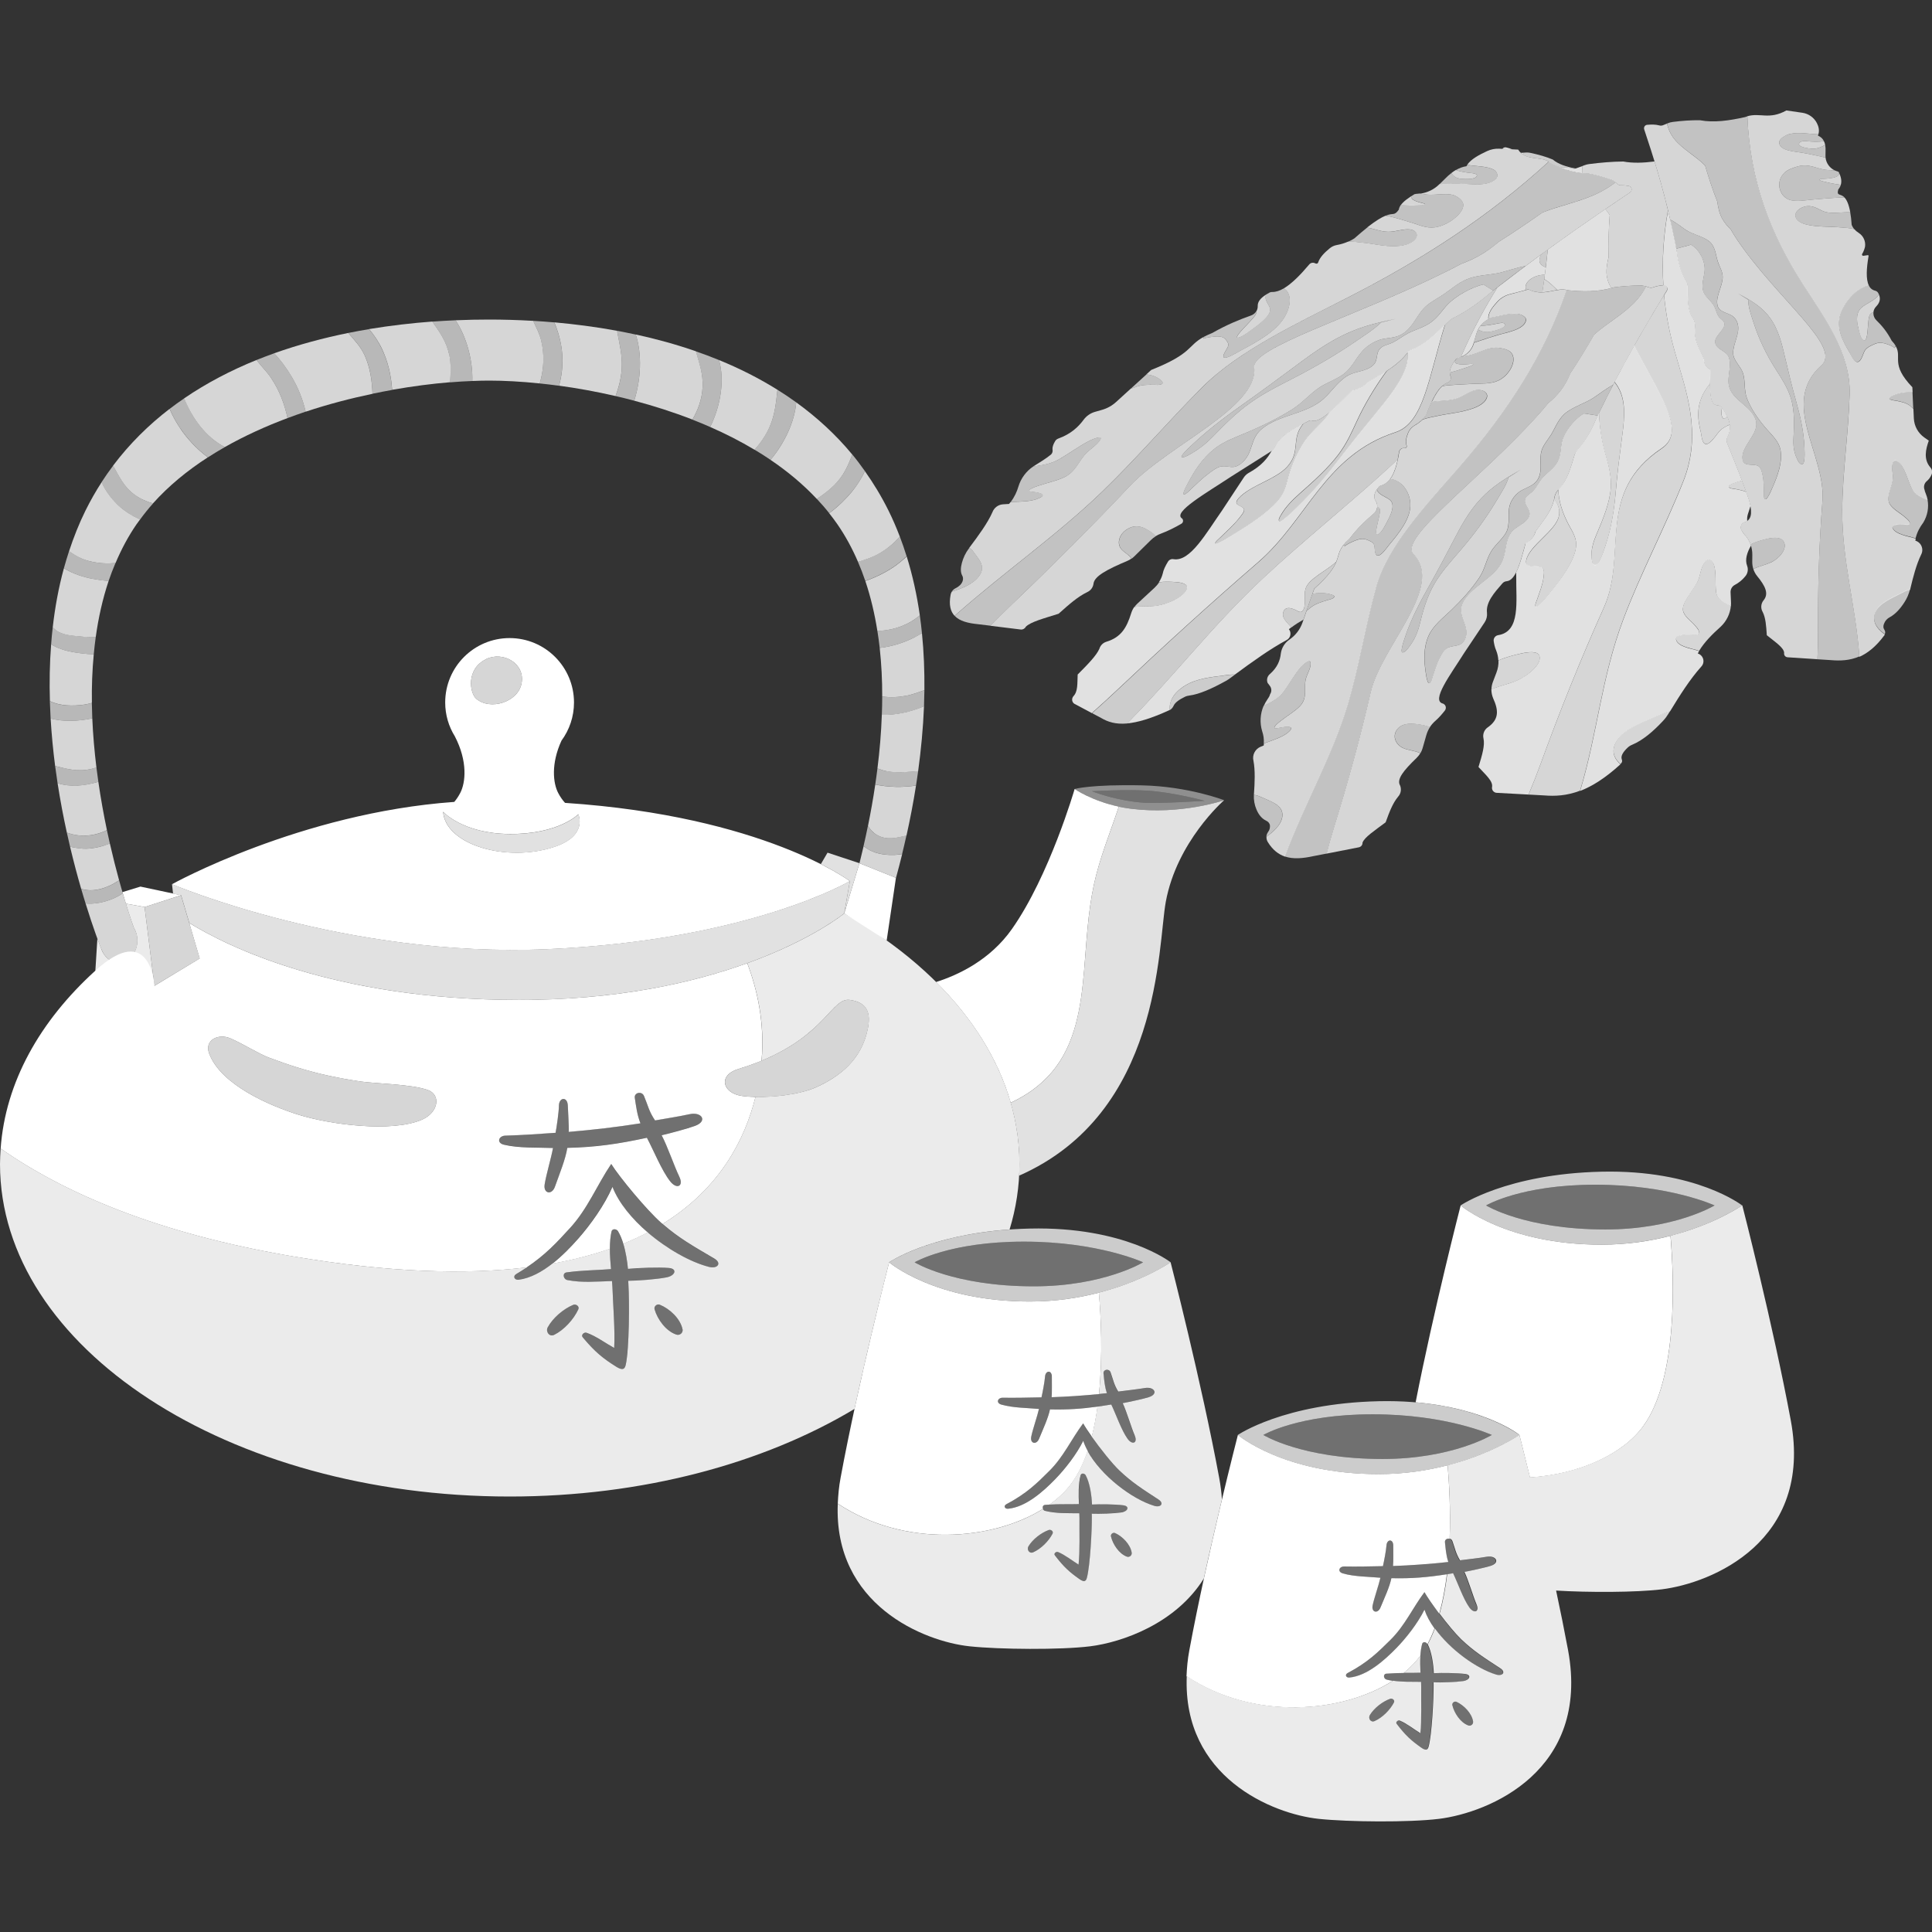 <svg viewBox="0 0 300 300" xmlns="http://www.w3.org/2000/svg"><rect x="0" y="0" width="300" height="300" fill="#333333" stroke="none"/><g fill="#fff"><g fill-rule="evenodd"><path d="m 291.76 45.73 c .31 .71 .1 1.32 -.43 1.86 -.24 .24 -.39 .56 -.43 .9 -.06 .01 -.12 .03 -.18 .05 -.38 .15 -.5 .6 -.55 .95 -.12 .82 -.12 1.63 -.24 2.45 -.04 .27 -.19 1.21 -.63 .86 -.4 -.32 -.53 -1.01 -.66 -1.51 -.25 -.99 -.62 -2.49 .33 -3.45 .71 -.72 2.23 -1.14 2.78 -2.11 z" opacity=".8"/><path d="m 271.32 18.05 c 2.01 -.59 3.38 .59 6.07 -.9 l 2.48 .36 c .97 .14 1.81 .74 2.26 1.61 .27 .54 .41 1.11 .23 1.73 -1.47 -.02 -2.91 -.39 -4.43 -.05 -.61 .14 -1.65 .72 -1.66 1.31 0 1.37 2.61 1.41 3.8 1.65 .43 .09 .87 .17 1.3 .25 .71 .14 1.4 .31 2.1 .46 .1 .87 .64 1.62 1.43 1.99 -.35 -.07 -.78 -.05 -1.08 -.06 -1.65 -.09 -2.79 -1.07 -4.67 -.56 -.72 .2 -1.63 .52 -2.14 1.06 -1.31 1.35 -.73 3.5 .75 4.08 1.06 .42 2.61 .1 3.84 0 1.38 -.11 2.77 -.25 4.13 -.3 .22 -.01 .46 .01 .71 .02 .32 .35 .64 1 .87 2.27 -1.11 -.07 -2.47 .21 -3.61 0 -1.03 -.19 -1.65 -.91 -2.77 -.97 -.98 -.05 -2.27 .66 -2.13 1.57 .1 .7 .91 1.09 1.64 1.28 1.72 .44 3.66 .29 5.48 .47 .34 .04 1.45 .07 2.04 .28 .18 .22 .41 .41 .68 .58 .71 .46 1.08 1.29 .96 2.13 -.09 .36 -.21 .74 -.45 1.13 -.04 .06 -.03 .14 .01 .2 s .11 .09 .18 .08 c .24 -.03 .52 -.08 .69 -.1 .03 -.01 .06 .01 .09 .03 .02 .02 .03 .06 .03 .09 -.33 1.95 -.43 3.62 .04 4.58 -.22 .06 -.42 .12 -.57 .18 -1.7 .69 -3.22 2.48 -3.81 4.22 -.77 2.26 .38 4.31 1.37 5.97 .22 .36 .75 1.67 1.34 1.51 .54 -.15 .79 -1.31 1.05 -1.75 .3 -.5 1.04 -.82 1.53 -1.03 .8 -.36 1.56 -.13 2.24 .14 .2 .08 .4 .16 .58 .28 .02 .01 .28 .21 .28 .2 l .16 -.31 c 1.06 1.82 -.9 2.74 2.59 6.4 l .04 .78 c -.41 -.03 -.86 -.01 -1.33 .05 -.61 .08 -1.26 .25 -1.84 .52 -.17 .07 -.49 .22 -.43 .4 .09 .27 .74 .3 1.02 .35 .81 .16 1.63 .32 2.2 .8 .17 .15 .34 .3 .5 .45 l .07 1.5 c .06 1.18 .65 2.26 1.61 2.94 l .71 .5 c -.46 1.32 -.87 2.89 .26 4.18 .27 .31 .33 .75 .16 1.12 -.17 .4 -.42 .72 -.72 .98 -.41 .33 -.55 .89 -.35 1.38 .02 .16 .08 .32 .15 .48 .15 .35 .26 .72 .32 1.09 -1 -.42 -2.01 -.83 -2.48 -1.81 -.57 -1.17 -.86 -2.49 -1.58 -3.59 -.12 -.19 -.99 -1.19 -1.3 -.46 -.33 .79 .01 1.7 -.03 2.47 -.06 1.33 -1.23 3.01 -.4 4.16 .55 .76 1.55 1.26 2.27 1.9 .27 .24 .74 .57 .77 .95 .02 .25 -.38 .23 -.56 .22 -.42 -.03 -2.7 -.24 -2.04 .68 .58 .81 2.06 1.06 3.11 1.35 l .39 .12 c -.02 .1 -.04 .21 -.06 .31 .43 .13 .79 .44 .96 .86 .18 .42 .16 .89 -.05 1.29 -.77 1.6 -1.25 3.49 -1.71 5.41 0 .02 -.01 .03 -.01 .05 -.48 .11 -.95 .35 -1.39 .58 -1.42 .74 -3.39 1.52 -3.99 2.92 -.6 1.41 .21 2.52 1.27 3.32 .06 .04 .12 .09 .19 .14 -.02 .04 -.05 .09 -.08 .13 -1.29 1.75 -2.59 2.77 -3.88 3.34 -.01 -.1 -.01 -.19 -.02 -.29 -.55 -7.52 -2.67 -14.69 -2.64 -22.34 .03 -6.03 .99 -12.18 1.15 -18.22 .16 -6.32 -4.01 -11.96 -7.32 -17.1 -5.14 -8 -8.16 -16.19 -8.56 -25.92 z" opacity=".8"/><path d="m 283.22 21.93 c .09 .17 .15 .36 .19 .57 -.6 .32 -1.18 .62 -2.02 .59 -.4 -.01 -2.42 -.23 -1.99 -.89 .24 -.37 .98 -.28 1.3 -.26 .78 .07 1.66 .11 2.52 -.02 z" opacity=".8"/><path d="m 285.34 26.62 l .15 .05 c .38 .74 .53 1.42 .35 2.03 -.86 -.11 -1.71 -.27 -2.53 -.48 -.17 -.05 -.75 -.14 -.78 -.33 -.02 -.13 .67 -.13 .74 -.13 .43 -.02 2.35 -.11 2.27 -.8 -.02 -.15 -.09 -.26 -.2 -.34 z" opacity=".8"/><path d="m 271.47 46.56 l -1.55 -.97 c 1.98 1.07 3.64 2.02 4.9 3.74 1.36 1.85 1.89 4.12 2.4 6.32 .5 2.16 1.02 4.31 1.62 6.44 .69 2.45 1.27 4.92 1.36 7.54 .02 .62 .06 1.26 -.05 1.91 -.02 .14 -.09 .62 -.4 .55 -.41 -.09 -.61 -.64 -.74 -.92 -.46 -.95 -.58 -2.02 -.52 -3.12 .12 -2.13 .19 -4.22 -.4 -6.21 -.5 -1.66 -1.49 -3.14 -2.42 -4.6 -1.44 -2.27 -2.6 -4.69 -3.41 -7.25 -.34 -1.07 -.81 -2.26 -.79 -3.43 z m -12.12 -12.45 c -1.19 -5.2 -2.59 -9.69 -4.04 -14.02 -.05 -.16 -.03 -.33 .06 -.47 s .24 -.23 .41 -.24 c .67 -.06 1.31 -.06 1.86 .09 .2 .06 .41 .05 .6 -.03 .18 -.07 .41 -.17 .62 -.25 .18 .87 .56 1.69 1.12 2.39 1.29 1.61 3.36 2.65 4.79 4.14 .56 1.89 1.16 3.76 1.89 5.58 .12 .92 .31 1.83 .76 2.64 .35 .63 .8 1.18 1.32 1.68 .31 .54 .64 1.07 .99 1.59 6.23 9.24 16.34 16.66 13.1 19.53 -6.54 5.82 .7 13.91 .16 21.01 -.54 6.92 -.73 13.79 -.69 20.62 .01 1.31 -.02 2.64 -.09 4 l -4.64 -.31 c -.16 -.01 -.32 -.09 -.42 -.22 s -.14 -.3 -.11 -.46 c -.02 -.79 -1.35 -1.66 -2.69 -2.74 -.1 -1.51 -.18 -2.7 -.64 -3.61 -.33 -.56 -.29 -1.26 .11 -1.78 .88 -1.03 .34 -2.2 -.98 -3.81 -.26 -.32 -.45 -.68 -.58 -1.07 .94 -.5 1.97 -.65 2.9 -1.13 1.33 -.69 2.5 -2.24 1.73 -3.26 -.47 -.62 -1.59 -.52 -2.47 -.31 -.91 .21 -1.82 .47 -2.59 .87 -.17 -.47 -.42 -.91 -.74 -1.31 -.29 -.26 -.5 -.59 -.7 -.95 -.12 -.21 -.13 -.46 -.05 -.68 s .26 -.4 .48 -.49 c 2.33 -.64 .35 -4.46 -.78 -7.66 l -1.87 -4.67 c -.11 -.28 -.1 -.6 .03 -.87 .94 -1.8 .1 -3.17 -.77 -4.52 -.17 -.27 -.45 -.44 -.76 -.46 -1.37 .01 -1.17 -2.89 -1.1 -5.56 -.69 -.31 -1.03 -.85 -1 -1.65 l -.91 -1.95 c -.38 -.93 -.59 -1.87 -.48 -2.84 .08 -.6 -.08 -1.21 -.43 -1.7 -.73 -1.04 -.71 -2.91 -.7 -4.76 0 -.28 -.08 -.56 -.23 -.79 -.88 -1.4 -1.27 -2.91 -1.44 -4.46 -.04 -.22 -.08 -.43 -.12 -.65 .04 .01 .07 .02 .11 .03 l 2.21 -.6 c 1.31 .75 2.19 2.52 2.12 3.93 -.06 1.08 -.53 2.14 -.25 3.17 .25 .94 1.04 1.41 1.57 2.18 .39 .57 .47 1.28 .85 1.86 .23 .35 .74 .58 .87 .98 .31 .99 -1.49 1.97 -1.41 3 .09 1.16 1.76 1.32 2.12 2.35 .5 1.4 -.32 3.08 .04 4.52 .57 2.33 3.87 3.18 4.22 5.6 .28 1.94 -2.46 3.82 -2.12 5.77 .2 1.13 1.48 .61 2.33 .95 .54 .22 .65 .94 .76 1.4 .23 .92 .18 1.92 .22 2.88 .01 .17 -.07 .88 .21 .93 .17 .03 .35 -.27 .41 -.37 .29 -.46 .5 -.95 .7 -1.42 .83 -1.89 1.58 -3.93 1.27 -5.78 -.24 -1.45 -1.4 -2.42 -2.33 -3.51 -1.18 -1.39 -2.24 -2.91 -2.89 -4.58 -.5 -1.27 -.2 -2.71 -.64 -3.98 -.35 -1.02 -1.46 -1.88 -1.5 -3 -.05 -1.53 1.12 -3.13 .69 -4.63 -.16 -.55 -.51 -1.07 -1.09 -1.35 -.84 -.41 -1.8 -.54 -2.03 -1.46 -.35 -1.41 .81 -2.99 .8 -4.45 -.01 -.87 -.5 -1.57 -.75 -2.35 -.36 -1.11 -.38 -2.43 -1.41 -3.22 -.96 -.73 -2.44 -1 -3.49 -1.67 -.61 -.38 -1.51 -1.17 -2.49 -1.64 z" opacity=".8"/><path d="m 282.21 102.36 c .07 -1.36 .1 -2.69 .09 -4 -.05 -6.83 .15 -13.7 .69 -20.62 .55 -7.1 -6.7 -15.18 -.16 -21.01 3.23 -2.88 -6.88 -10.29 -13.1 -19.53 -.35 -.52 -.68 -1.05 -.99 -1.59 -.52 -.5 -.97 -1.05 -1.32 -1.68 -.45 -.82 -.63 -1.72 -.76 -2.64 -.73 -1.82 -1.33 -3.69 -1.89 -5.58 -1.43 -1.5 -3.5 -2.53 -4.79 -4.14 -.56 -.7 -.93 -1.52 -1.12 -2.39 .03 -.01 .05 -.02 .08 -.03 .26 -.11 .54 -.19 .83 -.22 1.44 -.18 2.84 -.28 4.2 -.26 2.16 .41 4.55 .06 7.01 -.49 .12 -.05 .24 -.09 .35 -.12 .41 9.73 3.42 17.92 8.56 25.92 3.31 5.14 7.48 10.79 7.32 17.1 -.16 6.04 -1.12 12.2 -1.15 18.22 -.03 7.65 2.09 14.82 2.64 22.34 .01 .1 .01 .19 .02 .29 -1.49 .65 -2.98 .7 -4.47 .57 l -2.03 -.13 z" opacity=".7"/><path d="m 271.83 84.53 c .77 -.4 1.68 -.66 2.59 -.87 .88 -.2 2 -.31 2.47 .31 .77 1.03 -.4 2.58 -1.73 3.26 -.93 .48 -1.96 .64 -2.9 1.13 -.12 -.36 -.17 -.73 -.17 -1.11 0 -.34 .01 -.72 .01 -1.08 .01 -.57 -.09 -1.13 -.28 -1.65 z" opacity=".7"/><path d="m 259.35 34.11 c .98 .47 1.88 1.25 2.49 1.64 1.06 .66 2.54 .94 3.49 1.67 1.04 .79 1.05 2.11 1.41 3.22 .25 .78 .75 1.49 .75 2.35 .01 1.45 -1.15 3.04 -.8 4.45 .23 .92 1.19 1.05 2.03 1.46 .58 .28 .93 .8 1.09 1.35 .44 1.5 -.74 3.1 -.69 4.63 .04 1.12 1.15 1.98 1.5 3 .43 1.27 .14 2.71 .64 3.98 .66 1.67 1.71 3.19 2.89 4.58 .93 1.1 2.09 2.06 2.33 3.51 .3 1.85 -.44 3.88 -1.27 5.78 -.21 .47 -.42 .96 -.7 1.42 -.06 .09 -.24 .39 -.41 .37 -.28 -.05 -.2 -.75 -.21 -.93 -.03 -.97 .01 -1.96 -.22 -2.88 -.11 -.46 -.22 -1.19 -.76 -1.4 -.86 -.34 -2.14 .18 -2.33 -.95 -.34 -1.95 2.4 -3.82 2.12 -5.77 -.35 -2.41 -3.65 -3.27 -4.22 -5.6 -.36 -1.44 .46 -3.12 -.04 -4.52 -.37 -1.03 -2.03 -1.19 -2.12 -2.35 -.08 -1.03 1.72 -2.01 1.41 -3 -.13 -.4 -.64 -.63 -.87 -.98 -.38 -.58 -.46 -1.29 -.85 -1.86 -.53 -.77 -1.33 -1.23 -1.57 -2.18 -.27 -1.04 .2 -2.09 .25 -3.17 .08 -1.41 -.81 -3.18 -2.12 -3.93 l -2.21 .6 c -.04 -.01 -.07 -.02 -.11 -.03 -.29 -1.55 -.6 -3.03 -.93 -4.46 z" opacity=".7"/><path d="m 294.34 53.71 l -.16 .31 c -.01 .01 -.27 -.19 -.28 -.2 -.18 -.12 -.38 -.2 -.58 -.28 -.68 -.27 -1.45 -.49 -2.24 -.14 -.49 .22 -1.23 .53 -1.53 1.03 -.26 .44 -.51 1.6 -1.05 1.75 -.6 .17 -1.13 -1.14 -1.34 -1.51 -.99 -1.66 -2.14 -3.72 -1.37 -5.97 .59 -1.75 2.12 -3.53 3.81 -4.22 .15 -.06 .35 -.13 .57 -.18 .21 .44 .54 .73 1.01 .84 .2 .05 .37 .18 .47 .36 .04 .08 .08 .15 .11 .22 -.56 .97 -2.07 1.39 -2.78 2.11 -.96 .96 -.59 2.46 -.33 3.45 .13 .5 .26 1.19 .66 1.51 .44 .35 .59 -.59 .63 -.86 .12 -.82 .12 -1.63 .24 -2.45 .05 -.35 .16 -.8 .55 -.95 .06 -.02 .12 -.04 .18 -.05 -.01 .06 -.01 .12 -.01 .18 0 .4 .17 .79 .46 1.07 .88 .85 1.69 1.84 2.38 3.18 .28 .29 .48 .55 .62 .8 z" opacity=".7"/><path d="m 297.09 63.45 c -.16 -.15 -.33 -.31 -.5 -.45 -.57 -.48 -1.39 -.64 -2.2 -.8 -.28 -.05 -.94 -.08 -1.02 -.35 -.06 -.18 .26 -.33 .43 -.4 .58 -.26 1.23 -.43 1.84 -.52 .47 -.06 .92 -.08 1.33 -.05 z" opacity=".7"/><path d="m 286.44 30.7 c -.25 -.02 -.49 -.03 -.71 -.02 -1.37 .05 -2.75 .19 -4.13 .3 -1.23 .1 -2.78 .43 -3.84 0 -1.47 -.59 -2.06 -2.73 -.75 -4.08 .52 -.53 1.42 -.86 2.14 -1.06 1.88 -.51 3.02 .47 4.67 .56 .3 .02 .73 0 1.08 .06 .09 .04 .19 .08 .28 .11 l .16 .05 c .11 .08 .19 .19 .2 .34 .08 .7 -1.84 .78 -2.27 .8 -.07 0 -.76 .01 -.74 .13 .03 .19 .61 .28 .78 .33 .81 .21 1.66 .37 2.53 .48 -.07 .25 -.2 .49 -.39 .71 -.3 1.12 .33 .55 .99 1.28 z" opacity=".7"/><path d="m 287.95 35.6 c -.59 -.21 -1.7 -.24 -2.04 -.28 -1.82 -.19 -3.76 -.04 -5.48 -.47 -.73 -.19 -1.54 -.58 -1.64 -1.28 -.13 -.91 1.16 -1.62 2.13 -1.57 1.12 .06 1.74 .78 2.77 .97 1.14 .21 2.5 -.07 3.61 0 .1 .53 .18 1.18 .23 1.96 .1 .25 .24 .47 .41 .68 z" opacity=".7"/><path d="m 297.46 83.59 c -.13 -.04 -.26 -.08 -.39 -.12 -1.05 -.29 -2.53 -.54 -3.11 -1.35 -.66 -.92 1.62 -.71 2.04 -.68 .18 .01 .57 .04 .56 -.22 -.02 -.38 -.5 -.71 -.77 -.95 -.72 -.64 -1.72 -1.14 -2.27 -1.9 -.83 -1.15 .34 -2.82 .4 -4.16 .04 -.77 -.31 -1.68 .03 -2.47 .31 -.73 1.18 .27 1.3 .46 .72 1.1 1.01 2.42 1.58 3.59 .48 .98 1.48 1.39 2.48 1.81 .22 1.21 -.01 2.47 -.66 3.54 -.56 .75 -.99 1.56 -1.19 2.43 z" opacity=".7"/><path d="m 292.67 98.46 c -.07 -.05 -.13 -.1 -.19 -.14 -1.06 -.8 -1.87 -1.91 -1.27 -3.32 .59 -1.4 2.57 -2.19 3.99 -2.92 .45 -.23 .92 -.47 1.39 -.58 -.18 .72 -.47 1.41 -.88 2.03 -.65 1.01 -1.38 1.82 -2.25 2.3 -.42 .21 -.74 .57 -.9 1 -.16 .35 -.15 .68 .06 .99 .13 .19 .15 .44 .05 .64 z" opacity=".7"/><path d="m 283.47 24.47 c -.7 -.15 -1.39 -.32 -2.1 -.46 -.43 -.09 -.87 -.17 -1.3 -.25 -1.2 -.24 -3.81 -.28 -3.8 -1.65 0 -.59 1.04 -1.17 1.66 -1.31 1.52 -.34 2.96 .03 4.43 .05 -.02 .07 -.05 .14 -.07 .21 .44 .18 .74 .47 .93 .86 -.85 .12 -1.73 .08 -2.52 .02 -.32 -.03 -1.06 -.11 -1.3 .26 -.43 .66 1.59 .87 1.99 .89 .84 .03 1.42 -.27 2.02 -.59 .06 .31 .08 .65 .06 1.02 l -.01 .64 c 0 .11 0 .21 .01 .32 z" opacity=".7"/><path d="m 271.47 46.56 l -1.55 -.97 c 1.98 1.07 3.64 2.02 4.9 3.74 1.36 1.85 1.89 4.12 2.4 6.32 .5 2.16 1.02 4.31 1.62 6.44 .69 2.45 1.27 4.92 1.36 7.54 .02 .62 .06 1.26 -.05 1.91 -.02 .14 -.09 .62 -.4 .55 -.41 -.09 -.61 -.64 -.74 -.92 -.46 -.95 -.58 -2.02 -.52 -3.12 .12 -2.13 .19 -4.22 -.4 -6.21 -.5 -1.66 -1.49 -3.14 -2.42 -4.6 -1.44 -2.27 -2.6 -4.69 -3.41 -7.25 -.34 -1.07 -.81 -2.26 -.79 -3.43 z" opacity=".7"/><path d="m 169.58 110.75 l -2.69 -1.43 c -.21 -.11 -.36 -.31 -.4 -.55 -.04 -.23 .03 -.47 .18 -.65 .73 -.76 .6 -1.97 .67 -3.38 1.63 -1.64 2.87 -2.9 3.37 -3.99 .15 -.53 .57 -.94 1.09 -1.1 2.26 -.69 3.14 -2.13 3.86 -4.46 .11 -.34 .26 -.65 .46 -.93 1.28 -.22 2.25 -.03 3.49 -.21 1.73 -.25 4.2 -1.38 4.66 -2.6 .28 -.74 -.7 -.99 -1.58 -1.06 -.87 -.07 -1.78 -.11 -2.73 .01 .26 -.4 .46 -.84 .58 -1.3 .11 -.6 .42 -1.22 .82 -1.88 .18 -.3 .53 -.46 .87 -.39 2.59 .43 5.06 -4.05 7.55 -7.59 l 3.36 -5.1 c .19 -.29 .44 -.52 .74 -.7 2.03 -1.11 2.96 -2.29 3.61 -3.49 .24 -.2 .43 -.45 .56 -.73 .78 -1.54 2.52 -2.52 4.34 -3.46 -.02 .02 -.04 .05 -.06 .07 -1.94 2.41 -.28 4.25 -2.48 6.67 -1.77 1.95 -5.8 2.91 -7.53 4.88 -1 1.14 .52 1.04 .83 1.63 .19 .37 -.47 1.1 -.85 1.58 -.77 .96 -1.82 1.89 -2.78 2.83 -.17 .17 -.95 .82 -.79 .95 .1 .08 .55 -.15 .69 -.23 .69 -.35 1.35 -.76 2 -1.15 2.58 -1.56 5.23 -3.28 6.89 -5.15 1.3 -1.47 1.4 -2.75 1.8 -4.09 .51 -1.7 1.25 -3.48 2.45 -5.28 .92 -1.37 2.61 -2.66 3.58 -4.01 .11 -.16 .21 -.32 .3 -.48 1.08 -.92 2.31 -2.17 3.51 -3.37 .91 -.15 1.72 -.56 2.42 -1.27 l 2.6 -1.55 c .12 -.08 .24 -.15 .36 -.23 -1.93 2.65 -3.47 5.27 -4.66 7.84 -.78 1.69 -1.53 3.41 -2.84 5.16 -1.57 2.09 -3.76 4.07 -6.04 6.08 -1.17 1.04 -2.17 2.09 -2.79 3.15 -.18 .31 -.59 .9 -.37 1.11 .17 .16 .71 -.28 .87 -.41 .73 -.58 1.36 -1.21 1.98 -1.82 2.62 -2.54 4.68 -5.08 6.66 -7.65 1.72 -2.23 3.51 -4.45 5.34 -6.68 1.86 -2.27 3.77 -4.61 4.62 -6.8 .42 -1.08 .53 -1.98 .47 -2.84 .27 -.26 .6 -.45 .96 -.57 1.57 -.61 3.19 -2.12 4.83 -3.7 -2.57 8.3 -3.29 15.25 -7.67 16.68 -10.99 3.57 -13.68 13.57 -21.36 20.21 -7.49 6.48 -14.66 13.01 -21.61 19.58 -1.33 1.26 -2.72 2.53 -4.16 3.81 z" opacity=".85"/><path d="m 236.46 23.98 c -.11 -.07 -.22 -.16 -.32 -.25 .18 0 .37 -.01 .54 -.02 -.08 .09 -.15 .19 -.23 .28 z" opacity=".85"/><path d="m 232.54 44.61 c 2.34 -1.81 4.59 -3.51 6.79 -5.12 -.28 .53 -.37 1.02 -.19 1.37 .15 .29 .48 .49 .89 .65 -.05 .39 -.1 .78 -.15 1.17 -.82 -.04 -1.97 .3 -2.59 .99 -.46 .5 -.47 .97 -.31 1.34 l -2.58 .68 c -.73 .19 -1.39 .59 -1.9 1.15 -.83 .9 -1.5 1.8 -1.4 2.74 -1.05 .51 -1.66 1.44 -1.97 2.66 l -.32 1.1 c -.26 .9 -.92 1.64 -1.78 2 l -.18 .08 c .22 -.48 .43 -.96 .64 -1.43 1.44 -3.17 3.1 -6.28 5.04 -9.38 z" opacity=".85"/><path d="m 225.23 58.99 c -.02 .07 -.05 .12 -.08 .17 .03 -.06 .05 -.11 .08 -.17 z" opacity=".85"/><path d="m 217.05 71.3 c -.45 2.12 -1.19 3.71 -2.62 4.1 -.12 .03 -.22 .09 -.29 .18 -.82 .94 -.9 1.63 -.54 2.17 .43 .64 .31 1.5 -.28 2 -1.26 1.07 -2.52 2.26 -3.74 3.87 -1.79 1.6 -1.58 2.35 -2.09 3.61 -.04 .04 -.09 .08 -.13 .12 -1.41 1.26 -4.02 2.5 -4.56 3.87 -.36 .9 -.1 1.69 -.2 2.53 -.04 .31 -.01 .77 -.38 1.14 -.25 .25 -.52 .1 -.65 .03 -.29 -.16 -1.83 -1.06 -2.26 .02 -.38 .96 .5 1.65 1.01 2.25 .06 .07 .12 .15 .18 .23 -.12 .09 -.24 .18 -.36 .28 .21 .26 .29 .61 .22 .93 -.07 .33 -.28 .61 -.58 .76 -2.58 1.39 -5.3 3.35 -8.03 5.36 -.48 -.04 -1.08 .04 -1.66 .12 -1.84 .27 -4.17 .42 -6.05 1.57 -1.91 1.17 -2.42 2.48 -2.42 3.58 v .23 c -.03 .02 -.07 .03 -.1 .05 -2.84 1.3 -4.9 1.89 -6.5 2.03 .1 -.1 .19 -.19 .29 -.29 7.27 -7.39 12.97 -14.92 20.82 -22.26 6.18 -5.77 13.21 -11.38 19.51 -17.14 .49 -.45 .96 -.9 1.41 -1.36 z" opacity=".85"/><path d="m 233.28 23.12 l .02 -.02 c .13 -.18 .36 -.26 .57 -.21 .36 .09 .69 .18 .98 .31 l -1.56 -.08 z" opacity=".85"/><path d="m 175.02 112.34 c -1.81 .16 -3.01 -.25 -4.01 -.84 l -1.43 -.76 c 1.44 -1.28 2.83 -2.56 4.16 -3.81 6.95 -6.57 14.12 -13.11 21.61 -19.58 7.68 -6.64 10.37 -16.64 21.36 -20.21 4.38 -1.43 5.1 -8.38 7.67 -16.68 .26 -.25 .52 -.5 .77 -.75 .11 -.1 .23 -.19 .37 -.26 2.23 -1.11 4.06 -2.42 5.71 -3.83 .44 -.34 .87 -.68 1.31 -1.02 -1.94 3.1 -3.6 6.21 -5.04 9.38 -.22 .47 -.43 .95 -.64 1.43 l -.76 .32 c -.87 1.14 -1.23 2.1 -.8 2.8 -.01 .2 -.03 .35 -.06 .46 -.03 .06 -.05 .11 -.08 .17 -.4 .59 -1.64 -.28 -3.7 5.28 -.42 .62 -1.01 1.16 -1.81 1.61 -.47 .27 -.84 .7 -1.03 1.21 -.27 .65 -.41 1.3 -.21 1.96 .03 .08 .01 .17 -.04 .24 s -.13 .11 -.22 .11 c -.06 .01 -.12 .01 -.18 0 -.36 -.01 -.67 .25 -.73 .6 -.06 .39 -.13 .77 -.2 1.13 -.45 .46 -.92 .91 -1.41 1.36 -6.3 5.75 -13.33 11.36 -19.51 17.14 -7.85 7.34 -13.55 14.87 -20.82 22.26 -.1 .1 -.19 .19 -.29 .29 z" opacity=".75"/><path d="m 179.98 90.41 c .95 -.12 1.86 -.09 2.73 -.01 .88 .08 1.86 .32 1.58 1.06 -.46 1.22 -2.94 2.35 -4.66 2.6 -1.24 .18 -2.21 -.01 -3.49 .21 .14 -.2 .3 -.38 .48 -.55 .71 -.66 1.82 -1.69 2.63 -2.43 .28 -.26 .54 -.56 .74 -.88 z" opacity=".75"/><path d="m 206.46 64 c -.09 .16 -.18 .32 -.3 .48 -.96 1.35 -2.66 2.64 -3.58 4.01 -1.2 1.8 -1.94 3.59 -2.45 5.28 -.4 1.34 -.5 2.62 -1.8 4.09 -1.66 1.87 -4.31 3.59 -6.89 5.15 -.65 .39 -1.31 .79 -2 1.15 -.14 .07 -.59 .31 -.69 .23 -.17 -.13 .61 -.78 .79 -.95 .97 -.94 2.01 -1.88 2.78 -2.83 .38 -.48 1.04 -1.21 .85 -1.58 -.31 -.59 -1.83 -.49 -.83 -1.63 1.73 -1.98 5.76 -2.93 7.53 -4.88 2.2 -2.42 .54 -4.26 2.48 -6.67 .02 -.02 .04 -.05 .06 -.07 .27 -.14 .54 -.28 .82 -.42 .2 -.1 .44 -.11 .64 -.01 .64 .1 1.55 -.47 2.59 -1.35 z" opacity=".75"/><path d="m 218.6 54.73 c .05 .86 -.06 1.76 -.47 2.84 -.85 2.19 -2.76 4.53 -4.62 6.8 -1.82 2.23 -3.62 4.45 -5.34 6.68 -1.98 2.57 -4.05 5.11 -6.66 7.65 -.62 .61 -1.25 1.23 -1.98 1.82 -.16 .13 -.7 .56 -.87 .41 -.22 -.21 .18 -.8 .37 -1.11 .62 -1.06 1.62 -2.12 2.79 -3.15 2.28 -2.01 4.47 -4 6.04 -6.08 1.31 -1.75 2.06 -3.47 2.84 -5.16 1.19 -2.57 2.73 -5.19 4.66 -7.84 1.21 -.78 2.24 -1.62 2.99 -2.56 .08 -.11 .17 -.21 .26 -.3 z" opacity=".75"/><path d="m 236.68 23.7 c .04 0 .08 -.01 .12 -.01 .3 -.03 .6 -.01 .9 .06 1.26 .27 2.42 .6 3.43 1.03 .82 .7 2.07 1.12 3.52 1.38 -.16 .04 -.33 .03 -.49 -.02 -.52 -.14 -1.16 -.15 -1.86 -.11 -.55 -.23 -1.09 -.49 -1.61 -.76 -1.03 -.94 -2.96 -.42 -4.25 -1.29 .07 -.09 .15 -.19 .23 -.28 z" opacity=".75"/><path d="m 240.03 41.51 c -.41 -.16 -.74 -.36 -.89 -.65 -.18 -.35 -.1 -.84 .19 -1.37 .34 -.25 .68 -.5 1.01 -.74 -.09 .9 -.2 1.82 -.31 2.75 z" opacity=".75"/><path d="m 236.99 45.01 c -.17 -.37 -.15 -.84 .31 -1.34 .63 -.7 1.77 -1.03 2.59 -.99 -.12 .89 -.25 1.79 -.39 2.71 -.68 .03 -1.4 -.07 -2.18 -.46 l -.33 .09 z" opacity=".75"/><path d="m 200.5 97.43 c -.06 -.08 -.12 -.16 -.18 -.23 -.51 -.6 -1.39 -1.3 -1.01 -2.25 .43 -1.08 1.97 -.19 2.26 -.02 .12 .07 .4 .21 .65 -.03 .37 -.37 .34 -.83 .38 -1.14 .1 -.84 -.16 -1.62 .2 -2.53 .54 -1.36 3.15 -2.61 4.56 -3.87 .04 -.04 .09 -.08 .13 -.12 -.38 .93 -1.15 2.14 -3.42 4.17 l -1.68 4.81 c -.65 .37 -1.29 .77 -1.88 1.22 z" opacity=".75"/><path d="m 181.61 110.27 c 0 -.08 0 -.16 0 -.23 0 -1.09 .51 -2.41 2.42 -3.58 1.89 -1.16 4.21 -1.31 6.05 -1.57 .58 -.08 1.18 -.17 1.66 -.12 -.22 .16 -.44 .32 -.66 .49 -.23 .17 -.47 .33 -.72 .47 -2.17 1.2 -4.12 2.07 -5.66 2.27 -.25 .03 -.49 .09 -.71 .2 -.87 .42 -1.53 .88 -1.76 1.4 -.13 .29 -.34 .53 -.62 .68 z" opacity=".75"/><path d="m 267.38 63.28 c .03 .03 .05 .07 .08 .11 .27 .42 .53 .83 .74 1.26 -.22 .29 -.48 .49 -.67 .27 -.31 -.34 -.21 -1.07 -.14 -1.64 z" opacity=".85"/><path d="m 237.37 123.38 l -4.97 -.27 c -.21 -.01 -.41 -.11 -.55 -.28 -.14 -.16 -.2 -.38 -.17 -.59 .2 -.93 -.98 -1.91 -2.1 -3.14 .58 -1.9 1.02 -3.37 .77 -4.46 -.14 -.63 .11 -1.29 .63 -1.67 1.79 -1.23 1.75 -2.62 .88 -4.53 -.19 -.45 -.28 -.92 -.28 -1.4 1.33 -.59 2.63 -.79 3.95 -1.37 1.89 -.83 3.97 -2.67 3.49 -3.87 -.29 -.73 -1.68 -.58 -2.82 -.33 -1.2 .27 -2.43 .59 -3.54 1.08 -.02 -.53 -.14 -1.06 -.34 -1.56 -.19 -.43 -.3 -.91 -.38 -1.43 -.06 -.44 .24 -.85 .68 -.93 3.54 -.55 2.77 -5.24 2.82 -9.14 l -.02 -.61 c .59 -1.15 1.03 -2.88 1.48 -4.54 .8 -.41 1.32 -1.01 1.54 -1.82 l 1.53 -2.11 c .67 -.99 1.17 -1.97 1.36 -2.94 .56 .76 .97 1.59 .72 2.71 -.51 2.29 -4.62 4.53 -5.06 6.82 -.26 1.32 1.5 .69 2.38 1.08 .55 .25 .36 1.1 .3 1.64 -.13 1.08 -.62 2.25 -1 3.39 -.07 .21 -.47 1.04 -.16 1.09 .19 .03 .53 -.33 .65 -.44 .54 -.55 1.01 -1.12 1.46 -1.68 1.83 -2.24 3.6 -4.64 4.05 -6.82 .35 -1.71 -.62 -2.83 -1.25 -4.11 -.78 -1.56 -1.37 -3.26 -1.46 -5.13 .05 -.05 .1 -.11 .15 -.16 1.21 -1.17 1.8 -3.26 2.41 -5.31 .06 -.2 .17 -.39 .31 -.55 1.4 -1.6 2.31 -3.24 2.99 -4.91 .16 -.34 .32 -.67 .48 -1.01 .07 2.17 .4 4.24 .94 6.22 .47 1.71 1.01 3.43 .89 5.38 -.15 2.33 -1.15 4.79 -2.23 7.3 -.56 1.3 -.88 2.55 -.74 3.66 .04 .33 .04 .98 .49 1.07 .34 .07 .63 -.49 .72 -.66 .4 -.76 .64 -1.51 .89 -2.24 1.04 -3.08 1.42 -5.97 1.67 -8.85 .21 -2.5 .53 -5.02 .87 -7.56 .35 -2.59 .71 -5.25 -.11 -7.41 -.25 -.65 -.58 -1.2 -.98 -1.7 1.02 -1.96 2.04 -3.84 3.06 -5.65 3.8 7.5 8.26 13.28 4.28 15.95 -10.38 6.95 -5.23 16.36 -8.99 24.73 -3.67 8.15 -6.9 16.24 -9.83 24.29 -.56 1.54 -1.18 3.11 -1.85 4.71 z" opacity=".85"/><path d="m 245.66 26.89 c -1.23 -.12 -2.32 -.44 -3.35 -.86 .7 -.05 1.34 -.04 1.86 .11 .19 .07 .4 .06 .6 -.01 .26 -.09 .64 -.23 .97 -.35 -.06 .38 -.09 .76 -.08 1.12 z" opacity=".85"/><path d="m 239.79 43.36 c .22 -1.59 .4 -3.12 .55 -4.61 3.07 -2.23 6.03 -4.3 8.94 -6.29 .25 .29 .48 .59 .68 .92 -.16 2.22 -.25 4.41 -.18 6.54 -.26 1.09 -.43 2.15 -.25 3.1 .12 .63 .36 1.2 .68 1.71 -2.22 .61 -4.44 .57 -6.66 .35 -.59 -.17 -1.17 -.14 -1.75 -.06 -.53 -.48 -1.18 -1.22 -2.01 -1.67 z" opacity=".85"/><path d="m 259.01 32.66 c .5 2.07 .97 4.24 1.4 6.56 .18 1.55 .57 3.06 1.44 4.46 .15 .24 .23 .51 .23 .79 -.01 1.85 -.03 3.72 .7 4.76 .35 .49 .5 1.1 .43 1.7 -.11 .98 .1 1.92 .48 2.84 l .91 1.95 c -.03 .8 .32 1.34 1 1.65 -.02 .74 -.05 1.5 -.06 2.21 -.16 .2 -.31 .4 -.46 .6 -1.9 2.67 -1.43 5.07 -.96 7.01 .1 .42 .16 1.96 .95 1.75 .71 -.18 1.51 -1.56 2.02 -2.08 .39 -.4 .97 -.7 1.52 -.93 .08 .61 -.01 1.26 -.39 1.99 -.13 .27 -.14 .59 -.03 .87 l 1.87 4.67 c .14 .39 .28 .78 .44 1.18 -.46 .11 -.92 .26 -1.37 .43 -.23 .09 -.68 .27 -.69 .48 -.01 .32 .76 .34 1.07 .4 .59 .11 1.19 .23 1.66 .45 .28 .77 .52 1.51 .65 2.17 l -.41 1.27 c -.11 .35 -.14 .72 -.1 1.07 -.13 .09 -.29 .16 -.47 .21 -.22 .09 -.4 .26 -.48 .49 -.08 .22 -.07 .47 .05 .68 .19 .36 .4 .69 .7 .95 .35 .44 .62 .94 .79 1.47 -.61 1.06 -.98 2.17 -.61 3.14 .22 .57 .1 1.21 -.31 1.67 -.45 .55 -.99 .98 -1.59 1.3 -.43 .22 -.69 .67 -.67 1.16 .01 .39 .04 .87 .06 1.36 .02 .25 .01 .51 -.01 .76 -1.05 -.5 -2.15 -.96 -2.3 -2.15 -.17 -1.37 .06 -2.92 -.32 -4.2 -.06 -.22 -.66 -1.39 -1.35 -.52 -.74 .93 -.73 2 -1.11 2.9 -.66 1.57 -2.79 3.56 -2.3 4.9 .33 .89 1.31 1.46 1.89 2.21 .22 .28 .65 .66 .51 1.1 -.09 .3 -.55 .27 -.76 .26 -.49 -.03 -3.13 -.24 -2.74 .83 .34 .94 2 1.22 3.13 1.54 .14 .04 .28 .08 .42 .13 -.07 .12 -.14 .24 -.21 .37 .41 .13 .73 .46 .84 .87 .11 .42 0 .86 -.3 1.17 -1.79 2.01 -3.32 4.44 -4.83 6.92 -.62 .14 -1.29 .42 -1.92 .7 -2.02 .89 -4.73 1.84 -6.05 3.49 -1.34 1.67 -.85 2.96 .07 3.89 .05 .05 .11 .11 .17 .18 -2.38 2.17 -4.43 3.43 -6.26 4.13 .04 -.11 .07 -.23 .11 -.34 2.63 -8.85 3.22 -17.26 6.6 -26.27 2.66 -7.09 6.51 -14.35 9.33 -21.47 2.96 -7.44 .42 -14.02 -1.3 -20.03 -.83 -2.91 -1.41 -5.85 -1.69 -8.86 .14 -.23 .28 -.47 .43 -.7 .11 -.18 .11 -.4 0 -.57 s -.31 -.27 -.51 -.25 c -.01 0 -.02 0 -.03 0 -.23 -3.73 -.01 -7.58 .72 -11.64 z" opacity=".85"/><path d="m 250.21 44.74 c -.32 -.51 -.56 -1.08 -.68 -1.71 -.18 -.96 -.01 -2.02 .25 -3.1 -.08 -2.13 .02 -4.32 .18 -6.54 -.2 -.32 -.43 -.63 -.68 -.92 1.29 -.88 2.57 -1.75 3.84 -2.6 .18 -.12 .27 -.34 .23 -.56 s -.21 -.38 -.42 -.43 c -.37 -.07 -.76 -.12 -1.17 -.1 -.26 .01 -.51 -.09 -.69 -.27 -.1 -.09 -.19 -.19 -.27 -.27 -.12 -.12 -.26 -.21 -.42 -.27 -1.19 -.43 -2.42 -.78 -3.71 -1.02 -.35 0 -.69 -.02 -1.01 -.06 -.01 -.36 .01 -.73 .08 -1.12 .12 -.04 .23 -.08 .32 -.12 .22 -.08 .44 -.14 .67 -.17 1.87 -.24 3.66 -.39 5.34 -.4 1.43 .27 3.08 .22 4.85 -.01 .73 2.39 1.44 4.89 2.08 7.57 -.73 4.06 -.95 7.91 -.72 11.64 -.54 .05 -1.07 .14 -1.58 .33 -.2 .08 -.41 .08 -.61 .02 -.13 -.04 -.28 -.09 -.43 -.14 -.33 -.11 -.67 -.16 -1.01 -.16 -1.38 .02 -2.75 .11 -4.1 .3 -.11 .03 -.23 .07 -.34 .1 z" opacity=".8"/><path d="m 241.8 45.03 c -.75 .11 -1.5 .32 -2.31 .36 .11 -.69 .2 -1.36 .3 -2.03 .83 .46 1.49 1.19 2.01 1.67 z" opacity=".8"/><path d="m 251.61 118.65 c -.06 -.06 -.12 -.12 -.17 -.18 -.92 -.93 -1.41 -2.22 -.07 -3.89 1.32 -1.65 4.03 -2.61 6.05 -3.49 .64 -.28 1.3 -.56 1.92 -.7 -.09 .16 -.19 .31 -.28 .46 -.23 .38 -.5 .74 -.8 1.06 -1.58 1.7 -3.18 3.05 -4.83 3.74 -.26 .1 -.5 .26 -.71 .46 -.69 .66 -1.08 1.28 -.89 1.8 .11 .23 .05 .49 -.14 .66 -.03 .03 -.06 .05 -.08 .08 z" opacity=".8"/><path d="m 250.7 59.35 c .4 .49 .73 1.05 .98 1.7 .82 2.16 .46 4.82 .11 7.41 -.34 2.54 -.66 5.06 -.87 7.56 -.24 2.88 -.62 5.77 -1.67 8.85 -.25 .73 -.48 1.49 -.89 2.24 -.09 .17 -.38 .73 -.72 .66 -.45 -.1 -.45 -.74 -.49 -1.07 -.13 -1.12 .19 -2.37 .74 -3.66 1.08 -2.52 2.08 -4.98 2.23 -7.3 .13 -1.95 -.42 -3.67 -.89 -5.38 -.55 -1.98 -.87 -4.05 -.94 -6.22 .8 -1.66 1.6 -3.25 2.4 -4.78 z" opacity=".8"/><path d="m 263.84 101.06 c -.14 -.05 -.28 -.09 -.42 -.13 -1.13 -.32 -2.79 -.6 -3.13 -1.54 -.39 -1.07 2.25 -.86 2.74 -.83 .21 .01 .67 .04 .76 -.26 .14 -.45 -.28 -.82 -.51 -1.1 -.59 -.74 -1.57 -1.32 -1.89 -2.21 -.49 -1.35 1.64 -3.33 2.3 -4.9 .38 -.9 .37 -1.97 1.11 -2.9 .69 -.86 1.29 .31 1.35 .52 .38 1.29 .15 2.83 .32 4.2 .15 1.19 1.24 1.64 2.3 2.15 -.11 1.24 -.67 2.4 -1.59 3.26 -1.32 1.18 -2.53 2.4 -3.34 3.74 z" opacity=".8"/><path d="m 268.61 65.92 c -.55 .24 -1.13 .54 -1.52 .93 -.51 .52 -1.31 1.89 -2.02 2.08 -.79 .2 -.85 -1.33 -.95 -1.75 -.46 -1.94 -.94 -4.34 .96 -7.01 .14 -.2 .3 -.4 .46 -.6 -.01 1.85 .16 3.36 1.15 3.35 .27 .02 .52 .15 .69 .36 -.07 .57 -.17 1.3 .14 1.64 .19 .21 .45 .01 .67 -.27 .2 .41 .35 .83 .41 1.28 z" opacity=".8"/><path d="m 271.16 76.38 c -.47 -.22 -1.07 -.33 -1.66 -.45 -.31 -.06 -1.09 -.09 -1.07 -.4 .01 -.21 .46 -.39 .69 -.48 .45 -.18 .92 -.32 1.37 -.43 .23 .59 .46 1.18 .67 1.76 z" opacity=".8"/><path d="m 245.35 122.78 c -2.07 .79 -3.88 .87 -5.61 .73 l -2.38 -.13 c .67 -1.6 1.29 -3.17 1.85 -4.71 2.93 -8.05 6.16 -16.13 9.83 -24.29 3.76 -8.37 -1.39 -17.78 8.99 -24.73 3.99 -2.67 -.48 -8.44 -4.28 -15.95 1.55 -2.75 3.09 -5.35 4.64 -7.89 .28 3.01 .86 5.95 1.69 8.86 1.72 6.01 4.25 12.59 1.3 20.03 -2.83 7.12 -6.67 14.38 -9.33 21.47 -3.38 9.01 -3.98 17.42 -6.6 26.27 -.03 .11 -.07 .23 -.11 .34 z" opacity=".8"/><path d="m 232.67 102.56 c 1.11 -.5 2.34 -.82 3.54 -1.08 1.14 -.25 2.53 -.4 2.82 .33 .47 1.2 -1.6 3.04 -3.49 3.87 -1.32 .57 -2.62 .78 -3.95 1.37 .01 -.4 .08 -.79 .23 -1.17 .16 -.45 .36 -.96 .55 -1.45 .23 -.6 .34 -1.24 .31 -1.87 z" opacity=".8"/><path d="m 241.96 76.06 c .09 1.87 .68 3.57 1.46 5.13 .64 1.28 1.61 2.4 1.25 4.11 -.45 2.17 -2.22 4.58 -4.05 6.82 -.46 .56 -.92 1.14 -1.46 1.68 -.11 .11 -.46 .47 -.65 .44 -.31 -.05 .09 -.88 .16 -1.09 .38 -1.14 .87 -2.31 1 -3.39 .06 -.54 .25 -1.39 -.3 -1.64 -.88 -.39 -2.64 .24 -2.38 -1.08 .45 -2.29 4.55 -4.54 5.06 -6.82 .25 -1.12 -.16 -1.95 -.72 -2.71 .01 -.04 .02 -.09 .03 -.13 .06 -.49 .28 -.95 .61 -1.31 z" opacity=".8"/><path d="m 226.27 55.66 l -.17 .07 c -.62 .81 -.98 1.52 -.98 2.12 .92 -.23 1.83 -.51 2.73 -.83 .19 -.07 .81 -.24 .9 -.44 .06 -.13 -.65 -.04 -.72 -.04 -.44 .04 -2.36 .21 -2.07 -.51 .07 -.16 .17 -.28 .31 -.38 z" opacity=".8"/><path d="m 213.8 76.02 c -.49 .72 -.51 1.28 -.2 1.74 .2 .29 .28 .63 .25 .96 .05 0 .1 .01 .14 .03 .34 .11 .32 .55 .26 .9 -.13 .82 -.38 1.65 -.52 2.47 -.05 .27 -.18 1.21 .38 .79 .5 -.38 .86 -1.11 1.14 -1.63 .57 -1.04 1.41 -2.62 .73 -3.48 -.51 -.64 -1.93 -.86 -2.19 -1.78 z" opacity=".8"/><path d="m 196.26 115.45 c -.01 .1 -.02 .2 -.03 .31 l -.45 .18 c -.88 .35 -1.37 1.29 -1.14 2.21 .28 1.51 .2 3.34 .07 5.21 v .06 c .45 .05 .86 .23 1.24 .4 1.22 .56 2.99 1.1 3.17 2.44 .18 1.36 -1 2.6 -2.32 3.56 -.04 .03 -.09 .07 -.14 .1 -.02 .3 .05 .6 .22 .86 .75 1.21 1.65 1.89 2.65 2.23 .04 -.1 .07 -.21 .11 -.31 2.89 -7.75 7.27 -15.36 9.61 -23.16 1.84 -6.15 2.76 -12.3 4.47 -18.44 1.79 -6.43 7.8 -12.75 12.77 -18.45 7.72 -8.86 13.34 -17.63 16.77 -27.62 -1.87 -.33 -3.63 1.06 -5.91 -.09 l -2.91 .77 c -.73 .19 -1.39 .59 -1.9 1.15 -.77 .83 -1.4 1.66 -1.41 2.53 1.51 -.22 3.09 -.79 4.54 -.65 .58 .06 1.47 .51 1.28 1.11 -.42 1.4 -3.1 1.79 -4.39 2.19 -.47 .15 -.94 .29 -1.4 .43 -.76 .24 -1.51 .5 -2.27 .75 l -.04 .13 c -.26 .9 -.92 1.64 -1.78 2 l -.15 .06 c .35 -.09 .72 -.13 1 -.18 1.71 -.31 3.17 -1.47 4.93 -1.2 .68 .1 1.5 .31 1.86 .79 .92 1.2 -.34 3.47 -2.02 4.27 -1.21 .57 -2.7 .45 -3.92 .52 -1.37 .07 -2.74 .12 -4.12 .25 -.23 .02 -.47 .07 -.73 .12 -.43 .4 -.96 1.1 -1.59 2.44 1.16 -.22 2.46 -.12 3.69 -.48 1.11 -.33 1.97 -1.15 3.13 -1.36 1.01 -.19 2.11 .37 1.69 1.31 -.32 .73 -1.26 1.23 -2.07 1.52 -1.89 .68 -3.82 .79 -5.74 1.22 -.36 .08 -1.5 .27 -2.17 .56 -.33 .32 -.72 .61 -1.18 .87 -.47 .27 -.84 .7 -1.03 1.21 -.27 .65 -.41 1.3 -.21 1.96 .03 .08 .01 .17 -.04 .24 s -.13 .11 -.22 .11 c -.06 .01 -.12 .01 -.18 0 -.36 -.01 -.67 .25 -.73 .6 -.27 1.74 -.68 3.24 -1.39 4.2 .21 .03 .39 .07 .53 .11 1.52 .48 2.53 2.09 2.59 3.79 .08 2.2 -1.72 4.45 -3.25 6.28 -.33 .4 -1.28 1.81 -1.84 1.72 -.51 -.08 -.4 -1.23 -.53 -1.65 -.15 -.47 -.81 -.69 -1.24 -.85 -.7 -.26 -1.55 .07 -2.33 .44 -.23 .11 -.46 .22 -.68 .36 -.02 .01 -.35 .25 -.35 .24 l -.07 -.29 c -1.65 2 .07 2.67 -4.63 6.89 l -.28 .8 c .43 -.09 .88 -.13 1.34 -.13 .6 0 1.21 .09 1.72 .28 .14 .05 .43 .16 .31 .35 -.17 .29 -.85 .41 -1.15 .5 -.88 .27 -1.76 .54 -2.49 1.11 -.22 .17 -.44 .35 -.65 .53 l -.63 1.81 c -.37 1.07 -1.08 1.99 -2.01 2.63 l -.04 .03 c -.73 .51 -1.21 1.3 -1.32 2.19 -.11 1.02 -.52 2.13 -1.73 3.18 -.38 .34 -.51 .89 -.31 1.36 .13 .13 .2 .27 .3 .39 .33 .39 .36 .94 .07 1.36 -.06 .29 -.24 .55 -.42 .81 -.22 .31 -.4 .65 -.55 .99 1.15 -.57 2.3 -1.12 3.08 -2.18 .95 -1.27 1.65 -2.66 2.72 -3.88 .18 -.21 1.38 -1.35 1.47 -.64 .1 .76 -.54 1.73 -.74 2.51 -.35 1.35 .33 2.9 -.88 4.19 -.8 .85 -1.97 1.5 -2.91 2.25 -.35 .28 -.93 .68 -1.08 1.07 -.09 .26 .31 .18 .5 .14 .44 -.09 2.83 -.61 1.87 .42 -.84 .9 -2.43 1.36 -3.59 1.8 -.14 .05 -.29 .11 -.43 .17 z" opacity=".8"/><path d="m 234.25 74.13 c -.34 1.2 -1.2 2.48 -1.87 3.61 -1.62 2.72 -3.55 5.34 -5.73 7.86 -1.4 1.62 -2.87 3.26 -3.89 5.02 -1.22 2.1 -1.8 4.22 -2.33 6.39 -.28 1.12 -.73 2.22 -1.49 3.25 -.22 .3 -.6 .9 -1.04 1.04 -.33 .11 -.26 -.37 -.24 -.51 .1 -.64 .33 -1.3 .54 -1.94 .9 -2.69 2.25 -5.28 3.72 -7.88 1.27 -2.26 2.47 -4.52 3.65 -6.79 1.21 -2.32 2.44 -4.7 4.4 -6.77 1.82 -1.93 3.81 -3.12 6.16 -4.48 z m 16.22 -14.34 c 2.79 -5.39 5.57 -10.12 8.35 -14.68 .11 -.18 .11 -.4 0 -.57 s -.31 -.27 -.51 -.25 c -.56 .05 -1.1 .14 -1.61 .33 -.2 .08 -.41 .08 -.61 .02 -.13 -.04 -.28 -.09 -.43 -.14 -.02 -.01 -.05 -.02 -.07 -.02 -.46 .92 -1.09 1.8 -1.88 2.59 -1.81 1.82 -4.24 3.16 -6.17 4.88 -1.16 2.01 -2.35 4 -3.66 5.95 -.41 .96 -.88 1.91 -1.59 2.8 -.55 .69 -1.18 1.32 -1.87 1.89 -.49 .59 -.99 1.18 -1.51 1.76 -9.21 10.27 -21.83 19.21 -19.42 21.71 4.88 5.06 -5.03 14.29 -6.66 21.46 -1.6 6.99 -3.52 13.97 -5.69 20.96 -.41 1.34 -.8 2.7 -1.15 4.07 l 5.01 -.98 c .34 -.07 .59 -.37 .57 -.72 .28 -.83 1.9 -1.89 3.59 -3.16 .61 -1.68 1.1 -2.98 1.96 -4.01 .42 -.47 .52 -1.14 .28 -1.72 -.56 -.95 .53 -2.31 2.57 -4.27 .22 -.22 .42 -.46 .57 -.73 -.81 -.41 -1.85 -.43 -2.67 -.8 -1.15 -.52 -1.86 -1.94 -.75 -3.1 .67 -.7 1.78 -.74 2.62 -.65 .83 .09 1.64 .22 2.29 .5 .22 -.34 .49 -.65 .79 -.92 .56 -.48 1.06 -1.05 1.54 -1.66 .13 -.17 .18 -.39 .13 -.6 s -.2 -.38 -.4 -.47 c -1.97 -.42 1.16 -4.51 3.26 -7.86 l 3.19 -4.77 c .28 -.43 .41 -.94 .36 -1.45 -.2 -1.66 1.11 -3.12 2.39 -4.59 .17 -.2 .41 -.32 .67 -.34 1.46 -.13 2.16 -3.11 2.92 -5.86 .8 -.41 1.32 -1.01 1.54 -1.82 l 1.53 -2.11 c .7 -1.03 1.21 -2.05 1.39 -3.07 .07 -.56 .34 -1.08 .76 -1.47 1.21 -1.17 1.8 -3.26 2.41 -5.31 .06 -.2 .17 -.39 .31 -.55 1.4 -1.6 2.31 -3.24 2.99 -4.91 .11 -.23 .22 -.45 .32 -.68 -.04 .01 -.08 .03 -.12 .04 l -2.07 -.31 c -1.57 .94 -3.02 2.87 -3.38 4.3 -.28 1.09 -.13 2.11 -.72 3.21 -.55 1 -1.5 1.58 -2.28 2.43 -.57 .63 -.88 1.37 -1.44 2.01 -.34 .39 -.94 .69 -1.19 1.11 -.62 1.05 .92 1.81 .52 2.87 -.45 1.2 -2.2 1.58 -2.89 2.68 -.95 1.5 -.63 3.1 -1.44 4.62 -1.31 2.46 -4.93 3.77 -6.04 6.28 -.89 2.02 1.33 3.56 .38 5.6 -.55 1.17 -1.7 .82 -2.68 1.28 -.62 .29 -.95 1.05 -1.21 1.53 -.52 .97 -.78 1.98 -1.12 2.97 -.06 .18 -.2 .89 -.5 .97 -.18 .05 -.27 -.23 -.3 -.32 -.15 -.43 -.21 -.9 -.28 -1.36 -.26 -1.82 -.39 -3.8 .49 -5.73 .69 -1.52 2.17 -2.66 3.47 -3.9 1.64 -1.58 3.18 -3.27 4.37 -5.06 .9 -1.36 1.05 -2.79 1.88 -4.14 .67 -1.09 2.07 -2.12 2.46 -3.27 .52 -1.57 -.18 -3.04 .73 -4.63 .34 -.58 .85 -1.16 1.53 -1.52 .99 -.53 2 -.8 2.52 -1.76 .79 -1.48 .1 -2.95 .56 -4.43 .27 -.88 .99 -1.67 1.5 -2.5 .71 -1.19 1.14 -2.54 2.44 -3.48 1.2 -.87 2.8 -1.35 4.08 -2.17 .75 -.48 1.9 -1.4 3.05 -2.01 z" opacity=".8"/><path d="m 229.89 50.58 c -.14 .19 -.26 .39 -.37 .61 .52 .24 1.01 .47 1.87 .33 .41 -.07 2.54 -.56 2.31 -1.17 -.13 -.35 -.91 -.16 -1.25 -.09 -.82 .17 -1.73 .33 -2.56 .32 z" opacity=".8"/><path d="m 226.27 55.66 c .17 -.12 .39 -.2 .62 -.26 z" opacity=".7"/><path d="m 220.56 116.95 c -.81 -.41 -1.85 -.43 -2.67 -.8 -1.15 -.52 -1.86 -1.94 -.75 -3.1 .67 -.7 1.78 -.74 2.62 -.65 .83 .09 1.64 .22 2.29 .5 -.25 .38 -.44 .8 -.57 1.25 -.19 .66 -.41 1.44 -.58 2.03 -.08 .27 -.19 .53 -.33 .77 z" opacity=".7"/><path d="m 248.15 64.47 c -.04 .01 -.08 .03 -.12 .04 l -2.07 -.31 c -1.57 .94 -3.02 2.87 -3.38 4.3 -.28 1.09 -.13 2.11 -.72 3.21 -.55 1 -1.5 1.58 -2.28 2.43 -.57 .63 -.88 1.37 -1.44 2.01 -.34 .39 -.94 .69 -1.19 1.11 -.62 1.05 .92 1.81 .52 2.87 -.45 1.2 -2.2 1.58 -2.89 2.68 -.95 1.5 -.63 3.1 -1.44 4.62 -1.31 2.46 -4.93 3.77 -6.04 6.28 -.89 2.02 1.33 3.56 .38 5.6 -.55 1.17 -1.7 .82 -2.68 1.28 -.62 .29 -.95 1.05 -1.21 1.53 -.52 .97 -.78 1.98 -1.12 2.97 -.06 .18 -.2 .89 -.5 .97 -.18 .05 -.27 -.23 -.3 -.32 -.15 -.43 -.21 -.9 -.28 -1.36 -.26 -1.82 -.39 -3.8 .49 -5.73 .69 -1.52 2.17 -2.66 3.47 -3.9 1.64 -1.58 3.18 -3.27 4.37 -5.06 .9 -1.36 1.05 -2.79 1.88 -4.14 .67 -1.09 2.07 -2.12 2.46 -3.27 .52 -1.57 -.18 -3.04 .73 -4.63 .34 -.58 .85 -1.16 1.53 -1.52 .99 -.53 2 -.8 2.52 -1.76 .79 -1.48 .1 -2.95 .56 -4.43 .27 -.88 .99 -1.67 1.5 -2.5 .71 -1.19 1.14 -2.54 2.44 -3.48 1.2 -.87 2.8 -1.35 4.08 -2.17 .75 -.48 1.9 -1.4 3.05 -2.01 -.78 1.5 -1.55 3.06 -2.33 4.68 z" opacity=".7"/><path d="m 234.25 74.13 c -.34 1.2 -1.2 2.48 -1.87 3.61 -1.62 2.72 -3.55 5.34 -5.73 7.86 -1.4 1.62 -2.87 3.26 -3.89 5.02 -1.22 2.1 -1.8 4.22 -2.33 6.39 -.28 1.12 -.73 2.22 -1.49 3.25 -.22 .3 -.6 .9 -1.04 1.04 -.33 .11 -.26 -.37 -.24 -.51 .1 -.64 .33 -1.3 .54 -1.94 .9 -2.69 2.25 -5.28 3.72 -7.88 1.27 -2.26 2.47 -4.52 3.65 -6.79 1.21 -2.32 2.44 -4.7 4.4 -6.77 1.82 -1.93 3.81 -3.12 6.16 -4.48 z" opacity=".7"/><path d="m 194.7 123.41 c -.04 .8 .1 1.6 .42 2.33 .34 .79 .83 1.39 1.51 1.71 .28 .12 .49 .36 .56 .66 .04 .37 -.02 .74 -.29 1.09 -.15 .22 -.24 .46 -.26 .72 .05 -.04 .1 -.07 .14 -.1 1.33 -.96 2.5 -2.2 2.32 -3.56 -.17 -1.35 -1.94 -1.88 -3.17 -2.44 -.38 -.17 -.79 -.35 -1.24 -.4 z" opacity=".7"/><path d="m 199.5 132.99 c .04 -.1 .07 -.21 .11 -.31 2.89 -7.75 7.27 -15.36 9.61 -23.16 1.84 -6.15 2.76 -12.3 4.47 -18.44 1.79 -6.43 7.8 -12.75 12.77 -18.45 7.72 -8.86 13.34 -17.63 16.77 -27.62 .11 .02 .22 .04 .33 .07 2.33 .23 4.67 .26 7 -.45 1.35 -.19 2.72 -.28 4.1 -.3 .32 0 .64 .04 .95 .14 -.46 .92 -1.09 1.8 -1.88 2.59 -1.81 1.82 -4.24 3.16 -6.17 4.88 -1.16 2.01 -2.35 4 -3.66 5.95 -.41 .96 -.88 1.91 -1.59 2.8 -.55 .69 -1.18 1.32 -1.87 1.89 -.49 .59 -.99 1.18 -1.51 1.76 -9.21 10.27 -21.83 19.21 -19.42 21.71 4.88 5.06 -5.03 14.29 -6.66 21.46 -1.6 6.99 -3.52 13.97 -5.69 20.96 -.41 1.34 -.8 2.7 -1.15 4.07 l -2.12 .41 c -1.56 .34 -3.07 .49 -4.39 .04 z" opacity=".7"/><path d="m 231.09 49.37 c 1.51 -.22 3.09 -.79 4.54 -.65 .58 .06 1.47 .51 1.28 1.11 -.42 1.4 -3.1 1.79 -4.39 2.19 -.47 .15 -.94 .29 -1.4 .43 -.76 .24 -1.51 .5 -2.27 .75 l .28 -.97 c .1 -.38 .22 -.73 .38 -1.05 .52 .24 1.01 .47 1.87 .33 .41 -.07 2.54 -.56 2.31 -1.17 -.13 -.35 -.91 -.16 -1.25 -.09 -.82 .17 -1.73 .33 -2.56 .32 .32 -.42 .72 -.76 1.22 -1 -.01 -.07 -.01 -.14 -.01 -.21 z" opacity=".7"/><path d="m 226.89 55.4 c .35 -.09 .72 -.13 1 -.18 1.71 -.31 3.17 -1.47 4.93 -1.2 .68 .1 1.5 .31 1.86 .79 .92 1.2 -.34 3.47 -2.02 4.27 -1.21 .57 -2.7 .45 -3.92 .52 -1.37 .07 -2.74 .12 -4.12 .25 -.23 .02 -.47 .07 -.73 .12 .9 -.83 1.37 -.34 1.41 -1.44 -.12 -.2 -.18 -.43 -.18 -.68 .92 -.23 1.83 -.51 2.73 -.83 .19 -.07 .81 -.24 .9 -.44 .06 -.13 -.65 -.04 -.72 -.04 -.44 .04 -2.36 .21 -2.07 -.51 .07 -.16 .17 -.28 .31 -.38 l .62 -.26 z" opacity=".7"/><path d="m 222.29 62.4 c 1.16 -.22 2.46 -.12 3.69 -.48 1.11 -.33 1.97 -1.15 3.13 -1.36 1.01 -.19 2.11 .37 1.69 1.31 -.32 .73 -1.26 1.23 -2.07 1.52 -1.89 .68 -3.82 .79 -5.74 1.22 -.36 .08 -1.5 .27 -2.17 .56 .24 -.23 .45 -.48 .63 -.75 .3 -.8 .58 -1.47 .84 -2.03 z" opacity=".7"/><path d="m 215.87 74.36 c .21 .03 .39 .07 .53 .11 1.52 .48 2.53 2.09 2.59 3.79 .08 2.2 -1.72 4.45 -3.25 6.28 -.33 .4 -1.28 1.81 -1.84 1.72 -.51 -.08 -.4 -1.23 -.53 -1.65 -.15 -.47 -.81 -.69 -1.24 -.85 -.7 -.26 -1.55 .07 -2.33 .44 -.23 .11 -.46 .22 -.68 .36 -.02 .01 -.35 .25 -.35 .24 l -.07 -.29 c .22 -.27 .51 -.57 .88 -.9 1.22 -1.6 2.48 -2.8 3.74 -3.87 .32 -.27 .51 -.65 .54 -1.04 .05 0 .1 .01 .14 .03 .34 .11 .32 .55 .26 .9 -.13 .82 -.38 1.65 -.52 2.47 -.05 .27 -.18 1.21 .38 .79 .5 -.38 .86 -1.11 1.14 -1.63 .57 -1.04 1.41 -2.62 .73 -3.48 -.51 -.64 -1.93 -.86 -2.19 -1.78 .1 -.14 .21 -.28 .34 -.43 .08 -.09 .18 -.16 .29 -.18 .58 -.16 1.05 -.52 1.44 -1.04 z" opacity=".7"/><path d="m 203.79 92.21 c .43 -.09 .88 -.13 1.34 -.13 .6 0 1.21 .09 1.72 .28 .14 .05 .43 .16 .31 .35 -.17 .29 -.85 .41 -1.15 .5 -.88 .27 -1.76 .54 -2.49 1.11 -.22 .17 -.44 .35 -.65 .53 z" opacity=".7"/><path d="m 196.23 109.6 c 1.15 -.57 2.3 -1.12 3.08 -2.18 .95 -1.27 1.65 -2.66 2.72 -3.88 .18 -.21 1.38 -1.35 1.47 -.64 .1 .76 -.54 1.73 -.74 2.51 -.35 1.35 .33 2.9 -.88 4.19 -.8 .85 -1.97 1.5 -2.91 2.25 -.35 .28 -.93 .68 -1.08 1.07 -.09 .26 .31 .18 .5 .14 .44 -.09 2.83 -.61 1.87 .42 -.84 .9 -2.43 1.36 -3.59 1.8 -.14 .05 -.29 .11 -.43 .17 .05 -.68 -.05 -1.31 -.25 -1.9 -.4 -1.31 -.31 -2.71 .22 -3.95 z" opacity=".7"/><path d="m 147.79 91.87 c -.09 .15 -.15 .31 -.18 .48 -.29 1.57 -.02 2.6 .62 3.28 .1 -.09 .19 -.17 .29 -.26 7.35 -6.51 15.81 -12.42 22.74 -19.14 5.46 -5.29 10.18 -10.86 15.53 -16.2 5.6 -5.57 14.56 -9.78 22.26 -13.71 11.98 -6.1 22.2 -12.76 31.43 -21.22 -1.31 -.87 -3.63 -.08 -4.74 -1.87 l -2.94 -.14 c -.65 -.03 -1.29 .1 -1.88 .37 -1.28 .6 -2.48 1.24 -3.1 2.13 1.36 .25 3.02 .18 4.11 .75 .44 .23 .86 .93 .33 1.44 -1.24 1.2 -3.67 .77 -4.98 .77 -.47 0 -.95 -.01 -1.42 -.01 -.77 0 -1.55 .02 -2.32 .03 l -.07 .07 c -.81 .79 -1.85 1.29 -2.97 1.43 .35 .02 .68 .1 .94 .13 1.59 .21 3.52 -.44 4.78 .34 .48 .3 1.01 .75 1 1.31 -.03 1.42 -2.51 3.2 -4.4 3.45 -1.35 .18 -2.48 -.38 -3.51 -.69 -1.16 -.35 -2.3 -.72 -3.51 -1 -.2 -.05 -.43 -.08 -.67 -.11 -.61 .25 -1.49 .76 -2.87 1.84 1.08 .14 2.07 .63 3.3 .65 1.12 .02 2.34 -.5 3.42 -.36 .94 .13 1.47 .98 .53 1.76 -.73 .59 -1.82 .79 -2.66 .83 -1.97 .08 -3.61 -.4 -5.45 -.56 -.34 -.03 -1.39 -.2 -2.12 -.12 -.53 .23 -1.1 .4 -1.71 .51 -.41 .07 -.8 .26 -1.12 .53 -.78 .65 -1.49 1.34 -1.77 2.18 -.02 .07 -.07 .13 -.14 .16 s -.14 .03 -.21 .01 c -.06 -.02 -.13 -.05 -.2 -.08 -.29 -.12 -.62 -.04 -.82 .2 -1.39 1.65 -2.74 3.01 -3.98 3.74 .15 .09 .28 .19 .36 .26 .92 .91 .7 2.75 -.35 4.38 -1.36 2.12 -4.27 3.72 -6.69 5 -.53 .28 -2.2 1.33 -2.6 1.08 -.36 -.23 .48 -1.29 .63 -1.72 .18 -.5 -.21 -.9 -.46 -1.18 -.41 -.45 -1.31 -.4 -2.17 -.28 -.26 .03 -.52 .07 -.79 .14 -.02 .01 -.44 .13 -.44 .12 l .13 -.3 c -2.63 1.41 -1.67 2.56 -8.2 5.16 l -.74 .68 c .41 .05 .8 .14 1.17 .28 .49 .18 .93 .45 1.22 .78 .08 .1 .24 .28 .03 .43 -.32 .22 -.95 .13 -1.26 .13 -.89 -.01 -1.78 -.02 -2.74 .31 -.29 .1 -.58 .2 -.87 .31 l -2.25 2.05 c -.64 .58 -1.39 1 -2.22 1.23 l -1.05 .3 c -.71 .2 -1.33 .63 -1.77 1.22 -.8 1.09 -1.95 2.21 -3.94 2.93 -.21 .08 -.39 .22 -.5 .42 -.29 .49 -.43 .91 -.4 1.26 .08 .36 -.07 .73 -.39 .92 -.57 .47 -1.55 1.08 -2.44 1.63 -.06 .03 -.11 .07 -.17 .11 1.38 -.21 2.73 -.36 4.13 -1.18 1.59 -.93 3.05 -2.03 4.71 -2.87 .28 -.14 1.99 -.87 1.61 -.17 -.41 .75 -1.56 1.49 -2.22 2.17 -1.16 1.18 -1.61 2.86 -3.42 3.72 -1.2 .57 -2.57 .83 -3.81 1.26 -.47 .16 -1.2 .36 -1.56 .69 -.24 .22 .14 .27 .32 .29 .42 .05 2.69 .27 1.25 .96 -1.27 .61 -2.85 .56 -4.07 .63 -.15 .01 -.31 .02 -.46 .03 -.07 .09 -.15 .19 -.23 .28 l -.94 .06 c -.74 .05 -1.38 .53 -1.64 1.23 -.73 1.66 -2.13 3.58 -3.6 5.53 .34 .18 .55 .47 .75 .75 .63 .9 1.72 1.94 1 3.27 -.74 1.35 -2.49 2.17 -4.18 2.69 -.09 .03 -.18 .06 -.28 .09 z" opacity=".8"/><path d="m 196.59 45.75 c -.96 .6 -1.31 1.18 -1.29 1.77 .01 .34 -.09 .66 -.28 .92 .15 .21 -.14 .6 -.4 .9 -.63 .74 -1.37 1.45 -2.01 2.19 -.21 .24 -.93 1.1 -.2 .87 .65 -.21 1.41 -.8 1.98 -1.21 1.13 -.82 2.84 -2.07 2.84 -3.09 0 -.76 -1.01 -1.4 -.63 -2.35 z" opacity=".8"/><path d="m 219.86 30.13 l -.19 .02 c -1.02 .58 -1.78 1.16 -2.17 1.72 .9 .05 1.81 .07 2.75 .03 .2 -.01 .81 .02 1.01 -.15 .13 -.11 -.5 -.24 -.56 -.25 -.38 -.1 -2.05 -.51 -1.35 -1.11 .15 -.13 .32 -.21 .5 -.26 z" opacity=".8"/><path d="m 226.07 26.39 c -.23 .14 -.47 .29 -.69 .47 .26 .39 .52 .75 1.31 .88 .38 .06 2.42 .23 2.63 -.42 .12 -.37 -.64 -.42 -.96 -.46 -.78 -.08 -1.62 -.21 -2.29 -.46 z" opacity=".8"/><path d="m 214.42 50.1 c -1.05 1.04 -2.57 1.99 -3.85 2.87 -3.07 2.1 -6.33 4.01 -9.72 5.75 -2.18 1.12 -4.43 2.24 -6.4 3.61 -2.35 1.63 -4.18 3.48 -6.02 5.37 -.94 .98 -2.02 1.89 -3.31 2.64 -.38 .22 -1.07 .67 -1.52 .67 -.34 0 .03 -.43 .14 -.56 .49 -.58 1.11 -1.14 1.69 -1.68 2.46 -2.29 5.23 -4.34 8.1 -6.37 2.49 -1.76 4.92 -3.56 7.35 -5.36 2.47 -1.84 5.02 -3.74 7.94 -5.12 2.72 -1.28 5.11 -1.82 7.89 -2.41 l -2.3 .57 z m 22.42 -8.76 c 5.75 -4.3 11.07 -7.97 16.29 -11.47 .18 -.12 .27 -.34 .23 -.56 s -.21 -.38 -.42 -.43 c -.37 -.07 -.76 -.12 -1.17 -.1 -.26 .01 -.51 -.09 -.69 -.27 -.07 -.06 -.14 -.13 -.2 -.2 -.96 .73 -2.05 1.38 -3.2 1.9 -2.64 1.18 -5.48 1.73 -8.15 2.78 -2.23 1.56 -4.49 3.1 -6.81 4.56 -.95 .79 -1.94 1.55 -3.1 2.19 -.89 .49 -1.81 .9 -2.74 1.24 -.78 .42 -1.56 .83 -2.36 1.22 -14.11 7 -30.11 11.71 -29.77 14.81 .69 6.28 -13.3 12.08 -19.26 18.41 -5.81 6.17 -11.88 12.23 -18.14 18.22 -1.2 1.15 -2.39 2.32 -3.56 3.53 l 4.71 .58 c .32 .04 .63 -.13 .78 -.42 .72 -.76 2.8 -1.3 5.1 -2.03 1.69 -1.51 2.98 -2.65 4.47 -3.37 .52 -.24 .88 -.73 .95 -1.3 .14 -1.16 2.05 -2.18 5.26 -3.54 .22 -.09 .43 -.21 .62 -.35 0 -.01 -.01 -.01 -.01 -.02 -.39 -.65 -1.23 -.97 -1.66 -1.58 -.6 -.84 -.25 -2.41 1.39 -3.17 1 -.47 1.93 -.17 2.54 .17 .59 .32 1.16 .68 1.51 1.12 .27 -.17 .56 -.31 .87 -.42 1.02 -.38 2.07 -.9 3.13 -1.52 .14 -.08 .23 -.22 .25 -.38 s -.03 -.32 -.15 -.43 c -1.52 -.96 3.76 -3.95 7.69 -6.55 l 6.01 -3.8 c .35 -.22 .64 -.54 .82 -.92 .9 -1.77 3.06 -2.8 5.16 -3.88 .2 -.1 .44 -.11 .64 -.01 1.3 .21 3.74 -2.36 6.1 -4.71 .91 -.15 1.72 -.56 2.42 -1.27 l 2.6 -1.55 c 1.36 -.85 2.53 -1.76 3.35 -2.79 .31 -.41 .73 -.71 1.22 -.87 1.81 -.71 3.71 -2.62 5.6 -4.44 .11 -.1 .23 -.19 .37 -.26 2.23 -1.11 4.06 -2.42 5.71 -3.83 .23 -.18 .47 -.37 .7 -.55 -.04 0 -.08 0 -.12 .01 l -1.48 -.92 c -1.88 .42 -4.3 1.82 -5.51 3.07 -.93 .96 -1.46 1.97 -2.66 2.83 -1.09 .78 -2.24 1.05 -3.42 1.63 -.87 .43 -1.6 1.04 -2.47 1.48 -.53 .27 -1.21 .38 -1.68 .7 -1.18 .81 -.42 1.99 -1.43 2.88 -1.14 1 -2.81 .84 -4.08 1.68 -1.74 1.14 -2.51 2.76 -4.15 3.96 -2.65 1.94 -6.44 2.11 -8.96 4.16 -2.03 1.66 -1.22 3.79 -3.3 5.44 -1.2 .95 -1.9 .27 -3 .42 -.69 .09 -1.45 .71 -1.97 1.09 -1.05 .77 -1.91 1.65 -2.82 2.49 -.17 .15 -.74 .78 -1.03 .77 -.18 -.01 -.07 -.3 -.04 -.39 .16 -.45 .41 -.92 .65 -1.37 .96 -1.81 2.13 -3.73 4.09 -5.3 1.54 -1.23 3.48 -1.87 5.33 -2.67 2.35 -1.01 4.69 -2.15 6.81 -3.5 1.61 -1.03 2.65 -2.34 4.2 -3.38 1.25 -.83 3.05 -1.39 4.1 -2.37 1.44 -1.33 1.82 -2.94 3.58 -4.18 .65 -.46 1.44 -.84 2.23 -.99 1.14 -.21 2.14 -.16 3.19 -.92 1.6 -1.17 1.98 -2.77 3.31 -4.04 .79 -.76 1.88 -1.29 2.83 -1.93 1.34 -.91 2.56 -2.07 4.23 -2.58 1.54 -.47 3.14 -.45 4.71 -.84 .91 -.23 2.45 -.76 3.77 -.99 z" opacity=".8"/><path d="m 214.42 50.1 c -1.05 1.04 -2.57 1.99 -3.85 2.87 -3.07 2.1 -6.33 4.01 -9.72 5.75 -2.18 1.12 -4.43 2.24 -6.4 3.61 -2.35 1.63 -4.18 3.48 -6.02 5.37 -.94 .98 -2.02 1.89 -3.31 2.64 -.38 .22 -1.07 .67 -1.52 .67 -.34 0 .03 -.43 .14 -.56 .49 -.58 1.11 -1.14 1.69 -1.68 2.46 -2.29 5.23 -4.34 8.1 -6.37 2.49 -1.76 4.92 -3.56 7.35 -5.36 2.47 -1.84 5.02 -3.74 7.94 -5.12 2.72 -1.28 5.11 -1.82 7.89 -2.41 l -2.3 .57 z" opacity=".7"/><path d="m 148.24 95.63 c .78 .83 2.1 1.14 3.59 1.29 l 1.98 .24 c 1.17 -1.2 2.36 -2.38 3.56 -3.53 6.26 -5.99 12.33 -12.05 18.14 -18.22 5.96 -6.33 19.95 -12.13 19.26 -18.41 -.34 -3.1 15.66 -7.81 29.77 -14.81 .8 -.4 1.58 -.8 2.36 -1.22 .93 -.34 1.84 -.75 2.74 -1.24 1.15 -.64 2.15 -1.4 3.1 -2.19 2.32 -1.47 4.57 -3 6.81 -4.56 2.67 -1.06 5.51 -1.6 8.15 -2.78 1.15 -.52 2.24 -1.17 3.2 -1.9 -.03 -.03 -.05 -.05 -.07 -.08 -.12 -.12 -.26 -.21 -.42 -.27 -1.19 -.43 -2.42 -.78 -3.71 -1.02 -2.35 -.02 -4.22 -.76 -5.97 -1.67 -.07 -.06 -.14 -.12 -.22 -.17 -9.23 8.47 -19.44 15.12 -31.43 21.22 -7.71 3.92 -16.67 8.13 -22.26 13.71 -5.36 5.33 -10.07 10.91 -15.53 16.2 -6.93 6.72 -15.39 12.64 -22.74 19.14 -.1 .09 -.19 .17 -.29 .26 z" opacity=".7"/><path d="m 227.83 25.6 c 1.36 .25 3.02 .18 4.11 .75 .44 .23 .86 .93 .33 1.44 -1.24 1.2 -3.67 .77 -4.98 .77 -.47 0 -.95 -.01 -1.42 -.01 -.77 0 -1.55 .02 -2.32 .03 l .85 -.84 c .32 -.33 .65 -.63 .99 -.88 .26 .39 .52 .75 1.31 .88 .38 .06 2.42 .23 2.63 -.42 .12 -.37 -.64 -.42 -.96 -.46 -.78 -.08 -1.62 -.21 -2.29 -.46 .53 -.31 1.07 -.51 1.63 -.59 .04 -.07 .08 -.14 .13 -.2 z" opacity=".7"/><path d="m 220.51 30.07 c .35 .02 .68 .1 .94 .13 1.59 .21 3.52 -.44 4.78 .34 .48 .3 1.01 .75 1 1.31 -.03 1.42 -2.51 3.2 -4.4 3.45 -1.35 .18 -2.48 -.38 -3.51 -.69 -1.16 -.35 -2.3 -.72 -3.51 -1 -.2 -.05 -.43 -.08 -.67 -.11 1.26 -.52 1.33 .09 2.07 -.95 .03 -.23 .13 -.46 .29 -.7 .9 .05 1.81 .07 2.75 .03 .2 -.01 .81 .02 1.01 -.15 .13 -.11 -.5 -.24 -.56 -.25 -.38 -.1 -2.05 -.51 -1.35 -1.11 .15 -.13 .32 -.21 .5 -.26 l .5 -.05 c .05 0 .1 -.01 .16 -.02 z" opacity=".7"/><path d="m 212.28 35.35 c 1.08 .14 2.07 .63 3.3 .65 1.12 .02 2.34 -.5 3.42 -.36 .94 .13 1.47 .98 .53 1.76 -.73 .59 -1.82 .79 -2.66 .83 -1.97 .08 -3.61 -.4 -5.45 -.56 -.34 -.03 -1.39 -.2 -2.12 -.12 .35 -.15 .68 -.32 .99 -.52 .76 -.67 1.42 -1.22 1.99 -1.68 z" opacity=".7"/><path d="m 199.34 44.79 c .15 .09 .28 .19 .36 .26 .92 .91 .7 2.75 -.35 4.38 -1.36 2.12 -4.27 3.72 -6.69 5 -.53 .28 -2.2 1.33 -2.6 1.08 -.36 -.23 .48 -1.29 .63 -1.72 .18 -.5 -.21 -.9 -.46 -1.18 -.41 -.45 -1.31 -.4 -2.17 -.28 -.26 .03 -.52 .07 -.79 .14 -.02 .01 -.44 .13 -.44 .12 l .13 -.3 c .36 -.19 .78 -.39 1.29 -.59 2.23 -1.27 4.17 -2.06 6.03 -2.72 .3 -.11 .55 -.3 .73 -.55 .15 .21 -.14 .6 -.4 .9 -.63 .74 -1.37 1.45 -2.01 2.19 -.21 .24 -.93 1.1 -.2 .87 .65 -.21 1.41 -.8 1.98 -1.21 1.13 -.82 2.84 -2.07 2.84 -3.09 0 -.76 -1.01 -1.4 -.63 -2.35 .17 -.11 .36 -.21 .56 -.32 .12 -.06 .25 -.09 .39 -.08 .57 .01 1.17 -.19 1.8 -.56 z" opacity=".7"/><path d="m 178.02 58.13 c .41 .05 .8 .14 1.17 .28 .49 .18 .93 .45 1.22 .78 .08 .1 .24 .28 .03 .43 -.32 .22 -.95 .13 -1.26 .13 -.89 -.01 -1.78 -.02 -2.74 .31 -.29 .1 -.58 .2 -.87 .31 l 2.45 -2.23 z" opacity=".7"/><path d="m 160.45 72.43 c 1.38 -.21 2.73 -.36 4.13 -1.18 1.59 -.93 3.05 -2.03 4.71 -2.87 .28 -.14 1.99 -.87 1.61 -.17 -.41 .75 -1.56 1.49 -2.22 2.17 -1.16 1.18 -1.61 2.86 -3.42 3.72 -1.2 .57 -2.57 .83 -3.81 1.26 -.47 .16 -1.2 .36 -1.56 .69 -.24 .22 .14 .27 .32 .29 .42 .05 2.69 .27 1.25 .96 -1.27 .61 -2.85 .56 -4.07 .63 -.15 .01 -.31 .02 -.46 .03 .62 -.81 .97 -1.61 1.21 -2.41 .39 -1.28 1.21 -2.39 2.32 -3.13 z" opacity=".7"/><path d="m 150.51 85.07 c .34 .18 .55 .47 .75 .75 .63 .9 1.72 1.94 1 3.27 -.74 1.35 -2.49 2.17 -4.18 2.69 -.09 .03 -.18 .06 -.28 .09 .13 -.22 .32 -.4 .56 -.52 .56 -.27 .91 -.62 1.09 -1.05 .14 -.33 .12 -.71 -.08 -1.01 -.23 -.49 -.21 -1.13 -.01 -1.88 .22 -.82 .59 -1.59 1.1 -2.26 .02 -.03 .04 -.06 .06 -.08 z" opacity=".7"/><path d="m 175.7 86.74 c 0 -.01 -.01 -.01 -.01 -.02 -.39 -.65 -1.23 -.97 -1.66 -1.58 -.6 -.84 -.25 -2.41 1.39 -3.17 1 -.47 1.93 -.17 2.54 .17 .59 .32 1.16 .68 1.51 1.12 -.28 .18 -.55 .39 -.79 .63 -.75 .74 -1.9 1.87 -2.54 2.5 -.13 .13 -.28 .25 -.43 .36 z" opacity=".7"/><path d="m 231.93 45.08 c -.04 0 -.08 0 -.12 .01 l -1.48 -.92 c -1.88 .42 -4.3 1.82 -5.51 3.07 -.93 .96 -1.46 1.97 -2.66 2.83 -1.09 .78 -2.24 1.05 -3.42 1.63 -.87 .43 -1.6 1.04 -2.47 1.48 -.53 .27 -1.21 .38 -1.68 .7 -1.18 .81 -.42 1.99 -1.43 2.88 -1.14 1 -2.81 .84 -4.08 1.68 -1.74 1.14 -2.51 2.76 -4.15 3.96 -2.65 1.94 -6.44 2.11 -8.96 4.16 -2.03 1.66 -1.22 3.79 -3.3 5.44 -1.2 .95 -1.9 .27 -3 .42 -.69 .09 -1.45 .71 -1.97 1.09 -1.05 .77 -1.91 1.65 -2.82 2.49 -.17 .15 -.74 .78 -1.03 .77 -.18 -.01 -.07 -.3 -.04 -.39 .16 -.45 .41 -.92 .65 -1.37 .96 -1.81 2.13 -3.73 4.09 -5.3 1.54 -1.23 3.48 -1.87 5.33 -2.67 2.35 -1.01 4.69 -2.15 6.81 -3.5 1.61 -1.03 2.65 -2.34 4.2 -3.38 1.25 -.83 3.05 -1.39 4.1 -2.37 1.44 -1.33 1.82 -2.94 3.58 -4.18 .65 -.46 1.44 -.84 2.23 -.99 1.14 -.21 2.14 -.16 3.19 -.92 1.6 -1.17 1.98 -2.77 3.31 -4.04 .79 -.76 1.88 -1.29 2.83 -1.93 1.34 -.91 2.56 -2.07 4.23 -2.58 1.54 -.47 3.14 -.45 4.71 -.84 .91 -.23 2.45 -.76 3.77 -.99 -1.6 1.2 -3.23 2.44 -4.91 3.75 z" opacity=".7"/></g><path d="m 68.81 126.05 s 3.01 3.4 10.34 3.46 c 7.63 .05 10.66 -3.06 10.66 -3.06 s 1.53 3.31 -3.69 5.05 c -7.49 2.5 -16.97 -.36 -17.3 -5.44" opacity=".85"/><g fill-rule="evenodd"><path d="m 105.47 182.68 c .75 1.53 -.37 2.05 -1.41 .74 -1.31 -1.66 -2.57 -4.81 -3.61 -6.76 -4.39 .94 -7.87 1.47 -12.36 1.57 -.27 1.79 -1.2 4.03 -1.92 6.03 -.48 1.35 -1.82 1.08 -1.6 -.34 .24 -1.55 1.02 -4.11 1.3 -5.67 -2.43 -.11 -5.3 .04 -7.62 -.51 -1.21 -.29 -.83 -1.38 .22 -1.41 2.55 -.08 5.35 -.27 7.8 -.44 .18 -.96 .5 -3.24 .52 -4.22 .02 -1.32 1.33 -1.44 1.38 -.01 .03 .81 .2 3.25 .14 4.09 3.73 -.3 7.41 -.74 11.14 -1.33 -.53 -1.35 -.67 -2.61 -.88 -3.97 -.13 -.81 1.09 -1.09 1.43 -.28 .62 1.48 .77 2.39 1.72 3.8 1.6 -.29 3.73 -.62 5.35 -.97 1.9 -.42 2.88 1.09 .84 1.82 -1.18 .42 -3.9 1.16 -5.17 1.45 .91 1.7 1.97 4.84 2.73 6.4 z" opacity=".3"/><path d="m 110.91 195.43 c 1.24 .73 .52 1.65 -.83 1.3 -5.2 -1.33 -12.8 -6.85 -15 -12.44 -1.22 2.8 -3.36 5.82 -5.28 8 -2.29 2.59 -5.68 5.94 -9.26 6.44 -.64 .09 -.99 -.53 -.38 -.89 3.98 -2.36 5.95 -4.51 8.36 -7.14 2.76 -3.02 4.14 -6.61 6.39 -9.94 1.23 2 5.54 7.2 7.81 9.18 2.69 2.33 4.7 3.45 8.18 5.5 z" opacity=".3"/><path d="m 103.86 196.9 c 1.36 .11 1.01 1.2 -.36 1.46 -1.54 .3 -4.37 .52 -5.95 .53 .01 .18 .02 .37 .03 .55 .16 2.63 .13 10.05 -.42 12.52 -.18 .82 -.7 .77 -1.53 .24 -1.96 -1.24 -3.22 -2.23 -5.16 -4.55 -.28 -.34 .23 -.82 .61 -.69 1.45 .5 2.96 1.63 4.29 2.36 .16 -2.61 -.18 -6.8 -.27 -9.41 -.01 -.32 -.05 -.65 -.07 -.98 -2.39 .07 -4.58 .31 -6.92 -.15 -.66 -.13 -.82 -1.1 -.13 -1.19 2.55 -.35 4.53 -.33 6.9 -.51 -.17 -1.8 -.33 -4.12 .06 -5.85 .12 -.51 .8 -.43 1.01 -.07 .93 1.54 1.39 4.06 1.56 5.88 1.57 -.16 4.8 -.27 6.35 -.14 z" opacity=".3"/><path d="m 89 202.62 c .42 -.17 1.03 .21 .8 .7 -.72 1.56 -2.19 3.18 -3.74 3.95 -.77 .38 -1.38 -.5 -1.01 -1.16 .79 -1.46 2.42 -2.85 3.95 -3.49 z" opacity=".3"/><path d="m 105.99 206.4 c .11 .55 -.43 1.01 -.95 .84 -1.61 -.52 -2.95 -2.35 -3.4 -3.94 -.12 -.44 .39 -.88 .8 -.71 1.54 .62 3.2 2.15 3.54 3.81 z" opacity=".3"/></g><path d="m 66.42 169.25 c -2.52 -.9 -8.22 -1 -10.3 -1.3 -7.29 -1.06 -11.27 -2.6 -14.3 -3.7 -1.58 -.57 -4.05 -2.16 -6.06 -3.02 -1.85 -.79 -4.08 .25 -3.27 2.39 1.82 4.8 9.24 8.02 13.82 9.46 4.8 1.51 14.45 2.83 19.2 .79 2.59 -1.12 3 -3.88 .91 -4.62 z m 39.05 13.43 c -.76 -1.56 -1.82 -4.69 -2.73 -6.4 1.27 -.29 4 -1.02 5.17 -1.45 2.04 -.74 1.06 -2.24 -.84 -1.82 -1.63 .36 -3.75 .68 -5.35 .97 -.96 -1.41 -1.1 -2.33 -1.72 -3.8 -.34 -.81 -1.55 -.53 -1.43 .28 .21 1.36 .35 2.62 .88 3.97 -3.72 .59 -7.41 1.02 -11.14 1.33 .06 -.84 -.12 -3.28 -.14 -4.09 -.05 -1.43 -1.36 -1.31 -1.38 .01 -.01 .98 -.34 3.25 -.52 4.22 -2.46 .17 -5.25 .37 -7.8 .44 -1.05 .03 -1.42 1.12 -.22 1.41 2.32 .56 5.19 .41 7.62 .51 -.28 1.56 -1.06 4.12 -1.3 5.67 -.22 1.41 1.12 1.69 1.6 .34 .71 -2 1.64 -4.24 1.92 -6.03 4.48 -.1 7.96 -.62 12.36 -1.57 1.04 1.95 2.3 5.1 3.61 6.76 1.03 1.31 2.16 .78 1.41 -.74 z m -4.89 8.7 c -1.19 .62 -2.45 1.21 -3.79 1.75 -.22 -.73 -.5 -1.41 -.83 -1.96 -.22 -.36 -.9 -.44 -1.01 .07 -.18 .8 -.25 1.73 -.25 2.68 -2.66 .93 -5.63 1.71 -8.92 2.3 1.54 -1.21 2.92 -2.65 4.04 -3.92 1.92 -2.18 4.06 -5.19 5.28 -8 .98 2.5 3.04 4.98 5.49 7.08 z m -18.76 5.42 c -9.44 1.15 -21.31 .82 -36.23 -1.69 -21.52 -3.63 -35.9 -10.05 -45.49 -16.76 .73 -10.28 6.07 -19.78 14.71 -27.63 s 9.17 2.36 9.17 2.36 l 7.03 -4.25 -1.63 -5.52 c 5.64 3.49 22.28 11.95 51.17 11.96 15.41 .01 27.19 -2.71 35.48 -5.71 1.51 3.97 2.75 9.21 2.22 15.15 -1.08 .45 -2.26 .87 -3.57 1.27 -3.24 .99 -2.48 3.72 .42 4.18 .61 .1 1.37 .16 2.21 .18 -1.6 6.44 -5.42 14.17 -14.43 19.72 -.05 -.04 -.1 -.09 -.16 -.14 -2.27 -1.98 -6.57 -7.18 -7.81 -9.18 -2.25 3.34 -3.63 6.92 -6.39 9.94 -2.05 2.24 -3.79 4.14 -6.71 6.1 z"/><path d="m 173.73 125.25 c -1.34 4.04 -2.97 7.94 -3.88 12.16 -.94 4.4 -1.13 8.82 -1.51 13.28 -.48 5.55 -1.29 11.39 -5.01 15.79 -1.77 2.09 -3.97 3.63 -6.39 4.75 -1.95 -6.81 -5.96 -13.15 -11.59 -18.74 3.54 -1.12 8.42 -3.46 11.78 -8.23 5.84 -8.29 9.74 -21.75 9.74 -21.75 s 2.6 1.83 6.85 2.74 z"/><path d="m 190.08 124.26 c -.12 .1 -7.35 6.44 -9.06 15.79 -1.26 6.89 -.65 32.76 -22.78 42.51 .03 -.59 .05 -1.19 .05 -1.79 0 -3.26 -.46 -6.44 -1.35 -9.53 2.42 -1.12 4.62 -2.66 6.39 -4.75 3.72 -4.41 4.53 -10.25 5.01 -15.79 .39 -4.46 .57 -8.88 1.51 -13.28 .91 -4.22 2.54 -8.12 3.88 -12.16 .6 .13 1.22 .24 1.88 .32 7.77 .99 14.47 -1.32 14.47 -1.32 z" opacity=".85"/><path d="m 22.45 140.84 l 1.53 12.23 7.04 -4.24 -2.91 -9.81 z" opacity=".8"/><path d="m 69.76 55.09 c -.44 -2.11 -1.55 -3.6 -2.63 -5.16 -3.1 .23 -6.42 .61 -9.84 1.17 .83 .93 1.5 2.01 1.97 2.96 .98 2.04 1.49 4.24 1.63 6.47 3.19 -.56 6.23 -.95 9.01 -1.18 .08 -1.44 .16 -2.9 -.13 -4.27" opacity=".8"/><path d="m 54.08 51.7 c -3.8 .77 -7.69 1.8 -11.51 3.16 1.09 1.13 2.02 2.47 2.71 3.63 1 1.68 1.74 3.52 2.18 5.44 3.48 -1.16 6.99 -2.07 10.38 -2.78 -.08 -2.06 -.35 -4.08 -1.24 -6.02 -.62 -1.34 -1.61 -2.36 -2.52 -3.42" opacity=".8"/><path d="m 39.83 55.9 c -3.9 1.58 -7.7 3.54 -11.24 5.96 1.25 3.1 3.38 6.06 6.32 7.56 3.09 -1.75 6.38 -3.24 9.74 -4.5 -.48 -2.22 -1.27 -4.33 -2.61 -6.31 -.59 -.88 -1.5 -1.76 -2.21 -2.71" opacity=".8"/><path d="m 108.05 54.54 c -3.1 -1.07 -6.24 -1.93 -9.33 -2.6 1 3.09 .81 6.98 -.24 10.28 3.01 .8 6.06 1.77 9.04 2.93 .86 -1.49 1.48 -3.09 1.58 -5.07 .1 -2 -.53 -3.75 -1.05 -5.55" opacity=".8"/><path d="m 84.01 52.77 c -.26 -1.02 -.77 -1.98 -1.22 -2.95 -2.45 -.14 -4.74 -.2 -6.82 -.2 -1.62 0 -3.38 .03 -5.23 .11 1.73 2.61 2.69 6.25 2.6 9.43 .92 -.04 1.8 -.06 2.63 -.06 2.29 0 4.95 .14 7.84 .44 .63 -2.18 .79 -4.39 .2 -6.77" opacity=".8"/><path d="m 28.05 66.6 c -.54 -.78 -1.22 -1.91 -1.72 -3.11 -3.23 2.48 -6.2 5.4 -8.77 8.81 .92 1.63 1.63 3.29 3.36 4.54 .9 .65 1.84 1.05 2.83 1.33 2.44 -2.73 5.34 -5.1 8.53 -7.16 -1.71 -1.24 -3.21 -2.9 -4.24 -4.41" opacity=".8"/><path d="m 95.8 51.36 c -3.37 -.62 -6.65 -1.03 -9.74 -1.31 .53 1.17 .86 2.42 1.05 3.42 .4 2.14 .28 4.34 -.3 6.42 2.79 .38 5.75 .91 8.78 1.61 .48 -1.34 .86 -2.72 .95 -4.28 .12 -2.03 -.37 -3.94 -.73 -5.87" opacity=".8"/><path d="m 9.92 88.24 c -.82 3 -1.38 6.07 -1.73 9.16 .15 .16 .31 .32 .49 .46 1.06 .79 2.54 .85 3.81 .97 .79 .08 1.59 .13 2.38 .08 .41 -2.97 1.06 -5.89 1.99 -8.68 -.89 -.09 -1.75 -.22 -2.48 -.35 -1.35 -.24 -3.05 -.78 -4.47 -1.64" opacity=".8"/><path d="m 10.88 131.48 c .57 2.39 1.15 4.57 1.72 6.52 1.82 .64 4.05 -.1 5.68 -1.17 .07 -.05 .14 -.11 .21 -.15 -.46 -1.68 -.95 -3.6 -1.43 -5.7 -1.19 .47 -2.44 .77 -3.66 .81 -.53 .02 -1.5 -.08 -2.52 -.31" opacity=".8"/><path d="m 15.73 147.37 c -.24 -.6 -1.23 -3.17 -2.44 -7.08 1.38 .13 2.87 -.19 4.08 -.67 .5 -.2 1.09 -.51 1.7 -.9 .93 3.17 1.64 5.13 1.71 5.31 .35 .57 .56 1.26 .56 2.02 0 1.89 -1.3 3.43 -2.91 3.43 -1.21 0 -2.25 -.87 -2.69 -2.11 z" fill-rule="evenodd" opacity=".8"/><path d="m 19.54 140.32 l 2.91 .52 1.53 12.23 -9.17 -2.36 .31 -4.96 c .3 .82 .52 1.38 .61 1.61 .44 1.24 1.48 2.11 2.69 2.11 1.61 0 2.91 -1.54 2.91 -3.43 0 -.75 -.21 -1.45 -.56 -2.02 -.06 -.15 -.54 -1.49 -1.23 -3.71 z" opacity=".9"/><path d="m 19 138.53 l 2.81 -.86 6.31 1.34 -5.66 1.83 -2.91 -.52 c -.15 -.49 -.31 -1.03 -.48 -1.6 -.2 .13 -.2 .12 0 0 -.02 -.06 -.04 -.12 -.05 -.19 z"/><path d="m 8.94 121.61 c .42 2.7 .91 5.27 1.44 7.68 1.92 .69 3.96 .64 6.02 -.29 .07 -.03 .13 -.08 .2 -.11 -.49 -2.34 -.95 -4.86 -1.33 -7.5 -2.16 .67 -4.43 .84 -6.33 .22" opacity=".8"/><path d="m 7.94 100.04 c -.23 2.96 -.28 5.92 -.19 8.83 1.59 .76 3.55 .8 5.35 .54 .41 -.06 .8 -.16 1.17 -.27 -.04 -2.51 .05 -5.04 .29 -7.55 -1.17 -.01 -2.34 -.18 -3.28 -.34 -1.15 -.21 -2.38 -.58 -3.34 -1.21" opacity=".8"/><path d="m 7.86 111.56 c .15 2.52 .39 4.98 .7 7.38 1.81 .45 3.51 .96 5.63 .46 .27 -.06 .53 -.15 .78 -.24 -.3 -2.47 -.53 -5.03 -.64 -7.62 -2.2 .48 -4.58 .54 -6.47 .03" opacity=".8"/><path d="m 120.72 60.52 c -2.9 -1.81 -5.95 -3.34 -9.07 -4.61 .91 3.18 .22 7.2 -1.38 10.39 2.38 1.04 4.7 2.22 6.9 3.54 .92 -1.04 1.73 -2.17 2.35 -3.58 .82 -1.88 .99 -3.81 1.2 -5.73" opacity=".8"/><path d="m 15.77 74.89 c -.9 1.39 -1.73 2.85 -2.5 4.4 -1.01 2.04 -1.84 4.16 -2.55 6.31 .96 .65 1.96 1.26 3.23 1.55 1.47 .35 2.74 .39 3.99 .28 .89 -2.11 1.96 -4.13 3.26 -6.02 .17 -.25 .37 -.5 .55 -.75 -1.15 -.51 -2.19 -1.16 -3.01 -1.86 -1.1 -.95 -2.28 -2.37 -2.97 -3.92" opacity=".8"/><path d="m 139.72 83.31 c -.52 -1.36 -1.1 -2.71 -1.75 -4.02 -1.09 -2.2 -2.33 -4.24 -3.67 -6.13 -.55 1.19 -1.29 2.29 -2.01 3.18 -.79 .96 -2.08 2.29 -3.53 3.36 .44 .56 .87 1.13 1.28 1.72 1.26 1.83 2.31 3.78 3.19 5.82 1.25 -.35 2.47 -.78 3.6 -1.47 1.12 -.68 2.06 -1.51 2.89 -2.45" opacity=".8"/><path d="m 135.91 121.82 c -.33 2.25 -.72 4.4 -1.13 6.43 .35 .55 .77 1.05 1.39 1.4 1.58 .9 3.08 .43 4.59 .1 .54 -2.43 1.05 -5.04 1.48 -7.77 -2.02 .31 -4.3 .28 -6.33 -.16" opacity=".8"/><path d="m 142.83 95.56 c -.44 -3.1 -1.11 -6.18 -2.04 -9.17 -.55 .53 -1.1 .99 -1.55 1.32 -1.34 .99 -3.05 1.87 -4.87 2.51 .84 2.5 1.45 5.11 1.87 7.76 1.48 -.07 2.94 -.33 4.49 -1.07 .81 -.38 1.48 -.85 2.1 -1.35" opacity=".8"/><path d="m 136.93 110.99 c -.1 2.84 -.34 5.64 -.68 8.33 .49 .19 .99 .35 1.52 .45 1.62 .28 3.21 .1 4.8 -.03 .44 -3.23 .77 -6.62 .91 -10.07 -2.06 .87 -4.43 1.41 -6.55 1.32" opacity=".8"/><path d="m 140.74 108.03 c .97 -.19 1.89 -.53 2.8 -.87 .03 -2.93 -.08 -5.89 -.38 -8.85 -.41 .25 -.83 .48 -1.21 .68 -1.59 .81 -3.47 1.41 -5.35 1.62 .27 2.5 .4 5.03 .39 7.54 1.25 .18 2.51 .12 3.75 -.12" opacity=".8"/><path d="m 132.34 70.58 c -2.59 -3.14 -5.54 -5.81 -8.7 -8.1 -.26 3.09 -1.86 6.37 -3.99 8.93 2.63 1.78 5.05 3.79 7.17 6.05 .98 -.61 1.9 -1.31 2.72 -2.12 1.49 -1.48 2.17 -3.08 2.8 -4.76" opacity=".8"/><path d="m 12.6 138 c .24 .81 .46 1.57 .69 2.29 1.38 .13 2.87 -.19 4.08 -.67 .5 -.2 1.09 -.51 1.7 -.9 -.18 -.63 -.38 -1.32 -.58 -2.04 -.07 .05 -.13 .11 -.21 .16 -1.63 1.07 -3.86 1.81 -5.68 1.17" opacity=".65"/><path d="m 10.38 129.29 c .16 .75 .33 1.48 .5 2.19 1.02 .23 1.99 .33 2.52 .31 1.22 -.05 2.47 -.34 3.66 -.81 -.16 -.68 -.31 -1.37 -.46 -2.08 -.07 .03 -.13 .08 -.2 .11 -2.05 .93 -4.1 .97 -6.02 .28" opacity=".65"/><path d="m 8.56 118.94 c .12 .9 .25 1.79 .38 2.67 1.89 .62 4.16 .46 6.33 -.22 -.11 -.74 -.2 -1.49 -.3 -2.24 -.26 .09 -.51 .18 -.78 .25 -2.11 .5 -3.82 -.01 -5.63 -.46" opacity=".65"/><path d="m 7.74 108.88 c .03 .9 .07 1.8 .12 2.69 1.89 .51 4.27 .45 6.47 -.03 -.03 -.79 -.05 -1.59 -.07 -2.39 -.38 .11 -.76 .21 -1.17 .27 -1.81 .26 -3.77 .22 -5.35 -.54" opacity=".65"/><path d="m 12.49 98.82 c -1.27 -.13 -2.75 -.18 -3.81 -.97 -.18 -.14 -.34 -.29 -.49 -.46 -.1 .88 -.19 1.77 -.25 2.65 .96 .63 2.18 1 3.34 1.21 .95 .17 2.11 .33 3.28 .34 .08 -.9 .19 -1.8 .31 -2.69 -.79 .05 -1.59 -.01 -2.38 -.08" opacity=".65"/><path d="m 13.95 87.15 c -1.27 -.3 -2.26 -.91 -3.23 -1.56 -.29 .88 -.55 1.76 -.8 2.65 1.41 .86 3.11 1.4 4.46 1.64 .73 .13 1.59 .27 2.48 .35 .32 -.95 .68 -1.88 1.07 -2.8 -1.25 .11 -2.52 .06 -3.99 -.28" opacity=".65"/><path d="m 17.57 72.3 c -.63 .83 -1.23 1.7 -1.81 2.59 .7 1.55 1.87 2.97 2.98 3.92 .81 .7 1.86 1.35 3.01 1.86 .63 -.86 1.3 -1.7 2.02 -2.5 -1 -.27 -1.94 -.68 -2.84 -1.33 -1.73 -1.25 -2.44 -2.91 -3.36 -4.54" opacity=".65"/><path d="m 28.6 61.86 c -.77 .52 -1.52 1.06 -2.26 1.63 .5 1.2 1.18 2.33 1.72 3.11 1.03 1.51 2.53 3.17 4.24 4.41 .86 -.55 1.73 -1.09 2.62 -1.59 -2.94 -1.5 -5.07 -4.46 -6.31 -7.56" opacity=".65"/><path d="m 42.57 54.86 c -.92 .33 -1.83 .68 -2.74 1.04 .71 .95 1.62 1.83 2.21 2.71 1.34 1.98 2.13 4.09 2.61 6.31 .94 -.35 1.87 -.68 2.81 -1 -.44 -1.91 -1.18 -3.76 -2.18 -5.44 -.69 -1.16 -1.62 -2.5 -2.71 -3.63" opacity=".65"/><path d="m 57.29 51.11 c -1.07 .18 -2.13 .37 -3.21 .59 .92 1.07 1.9 2.08 2.52 3.42 .9 1.94 1.16 3.96 1.24 6.02 1.03 -.22 2.04 -.41 3.04 -.59 -.14 -2.24 -.64 -4.44 -1.63 -6.47 -.46 -.95 -1.13 -2.04 -1.96 -2.96" opacity=".65"/><path d="m 70.74 49.73 c -1.16 .05 -2.37 .12 -3.61 .21 1.08 1.56 2.18 3.05 2.63 5.16 .29 1.38 .21 2.83 .13 4.27 1.21 -.1 2.36 -.17 3.45 -.21 .09 -3.17 -.87 -6.81 -2.6 -9.43" opacity=".65"/><path d="m 87.11 53.48 c -.19 -1 -.53 -2.25 -1.05 -3.42 -1.12 -.1 -2.21 -.18 -3.28 -.24 .46 .97 .97 1.93 1.22 2.95 .59 2.38 .44 4.59 -.19 6.77 .97 .1 1.97 .22 2.99 .36 .58 -2.07 .7 -4.28 .31 -6.42" opacity=".65"/><path d="m 98.72 51.95 c -.98 -.21 -1.95 -.41 -2.91 -.59 .36 1.93 .85 3.84 .73 5.87 -.09 1.56 -.46 2.94 -.95 4.27 .96 .22 1.92 .46 2.89 .72 1.05 -3.3 1.24 -7.19 .24 -10.28" opacity=".65"/><path d="m 111.65 55.91 c -1.19 -.49 -2.4 -.94 -3.61 -1.36 .52 1.79 1.16 3.55 1.06 5.54 -.1 1.98 -.72 3.58 -1.58 5.07 .93 .36 1.84 .74 2.75 1.14 1.6 -3.19 2.29 -7.21 1.38 -10.39" opacity=".65"/><path d="m 120.72 60.52 c -.21 1.92 -.38 3.86 -1.2 5.73 -.62 1.4 -1.43 2.54 -2.35 3.58 .85 .5 1.67 1.03 2.48 1.58 2.12 -2.56 3.73 -5.84 3.99 -8.93 -.95 -.69 -1.93 -1.34 -2.92 -1.96" opacity=".65"/><path d="m 132.29 76.33 c .72 -.88 1.46 -1.98 2.01 -3.18 -.63 -.89 -1.28 -1.76 -1.96 -2.58 -.62 1.68 -1.31 3.29 -2.8 4.76 -.82 .81 -1.74 1.51 -2.72 2.12 .68 .72 1.33 1.46 1.94 2.24 1.45 -1.08 2.74 -2.4 3.53 -3.37" opacity=".65"/><path d="m 140.78 86.38 c -.32 -1.03 -.67 -2.06 -1.06 -3.07 -.83 .95 -1.77 1.77 -2.89 2.45 -1.14 .69 -2.36 1.12 -3.61 1.47 .42 .97 .8 1.96 1.14 2.97 1.82 -.64 3.53 -1.52 4.87 -2.51 .45 -.33 .99 -.79 1.55 -1.32" opacity=".65"/><path d="m 143.16 98.31 c -.09 -.92 -.2 -1.84 -.33 -2.75 -.61 .5 -1.28 .97 -2.1 1.35 -1.55 .74 -3.02 1 -4.49 1.06 .14 .88 .26 1.75 .36 2.64 1.89 -.21 3.76 -.81 5.35 -1.62 .39 -.2 .8 -.42 1.21 -.68" opacity=".65"/><path d="m 140.74 108.03 c -1.24 .24 -2.5 .3 -3.75 .12 0 .95 -.02 1.9 -.06 2.85 2.12 .09 4.5 -.45 6.55 -1.32 .03 -.84 .05 -1.68 .06 -2.52 -.92 .35 -1.84 .69 -2.8 .87" opacity=".65"/><path d="m 137.77 119.77 c -.54 -.09 -1.03 -.26 -1.52 -.45 -.1 .84 -.22 1.67 -.34 2.49 2.03 .44 4.32 .47 6.33 .16 .11 -.74 .23 -1.48 .33 -2.24 -1.59 .13 -3.18 .31 -4.8 .03" opacity=".65"/><path d="m 136.16 129.65 c -.62 -.35 -1.04 -.85 -1.39 -1.4 -.22 1.09 -.45 2.13 -.68 3.13 .44 .34 .89 .62 1.34 .81 1.18 .52 3.01 .72 4.65 .42 .23 -.93 .45 -1.88 .67 -2.87 -1.52 .34 -3.02 .8 -4.6 -.1" opacity=".65"/><path d="m 131.09 141.84 l 6.59 4.21 1.44 -9.74 -5.67 -2.27 z"/><path d="m 133.46 134.04 c .21 -.85 .43 -1.73 .64 -2.65 .44 .34 .9 .62 1.34 .81 1.18 .52 3.01 .72 4.65 .42 -.32 1.29 -.64 2.53 -.96 3.69 z" opacity=".8"/><path d="m 66.42 169.25 c -2.52 -.9 -8.22 -1 -10.3 -1.3 -7.29 -1.06 -11.27 -2.6 -14.3 -3.7 -1.58 -.57 -4.05 -2.16 -6.06 -3.02 -1.85 -.79 -4.08 .25 -3.27 2.39 1.82 4.8 9.24 8.02 13.82 9.46 4.8 1.51 14.45 2.83 19.2 .79 2.59 -1.12 3 -3.88 .91 -4.62" opacity=".8"/><path d="m 131.97 155.27 c -3.1 -.44 -3.86 6.6 -17.28 10.71 -3.24 .99 -2.48 3.72 .42 4.18 2.77 .45 8.5 .1 11.71 -1.37 3.67 -1.68 6.96 -4.28 7.93 -9 .48 -2.32 .09 -4.12 -2.77 -4.52" opacity=".8"/><path d="m 75.47 102.36 c -3.17 1.56 -2.5 5.28 -1.54 6.12 2.18 1.91 6.54 .53 7.06 -2.38 .57 -3.14 -2.92 -5.02 -5.52 -3.75" opacity=".8"/><path d="m 75.47 102.36 c -3.17 1.56 -2.5 5.28 -1.54 6.12 2.18 1.91 6.54 .53 7.06 -2.38 .57 -3.14 -2.92 -5.02 -5.52 -3.75 z m -6.66 23.69 c .33 5.09 9.81 7.94 17.3 5.44 5.22 -1.74 3.69 -5.05 3.69 -5.05 s -3.03 3.11 -10.66 3.06 c -7.32 -.05 -10.34 -3.46 -10.34 -3.46 z m 18.94 -1.38 c 30.79 2.05 44.22 12.15 44.22 12.15 s -15.59 9.19 -46.98 10.57 -58.28 -10.09 -58.28 -10.09 19.91 -11.07 43.83 -12.78 c .33 -.39 .65 -.86 .93 -1.4 .83 -1.59 1.18 -4.89 -.84 -8.78 -.95 -1.53 -1.5 -3.33 -1.5 -5.26 0 -5.53 4.48 -10 10 -10 s 10 4.48 10 10 c 0 2.22 -.72 4.26 -1.94 5.92 -1.66 3.61 -1.3 6.62 -.52 8.12 .32 .62 .69 1.13 1.06 1.54 z" fill-rule="evenodd"/><path d="m 178.15 122.77 c -3.34 -.21 -8.6 .09 -8.6 .09 s 3.87 1.55 8.31 1.8 c 2.3 .13 9.2 -.31 9.2 -.31 s -4.78 -1.32 -8.91 -1.58" opacity=".3"/><path d="m 178.15 122.77 c -3.34 -.21 -8.6 .09 -8.6 .09 s 3.87 1.55 8.31 1.8 c 2.3 .13 9.2 -.31 9.2 -.31 s -4.78 -1.32 -8.91 -1.58 z m -11.26 -.26 s 2.46 -.73 10.46 -.56 c 7.2 .16 12.74 2.31 12.74 2.31 s -6.7 2.31 -14.47 1.32 c -5.35 -.69 -8.73 -3.06 -8.73 -3.06 z" opacity=".45"/><path d="m 89 202.62 c -1.53 .64 -3.16 2.03 -3.95 3.49 -.36 .66 .25 1.54 1.01 1.16 1.54 -.77 3.01 -2.38 3.74 -3.95 .23 -.49 -.39 -.88 -.8 -.7 z m 16.98 3.78 c -.34 -1.66 -2 -3.19 -3.54 -3.81 -.42 -.17 -.93 .27 -.8 .71 .45 1.59 1.79 3.42 3.4 3.94 .52 .17 1.06 -.29 .95 -.84 z m 26.7 12.38 c -14.09 8.45 -32.89 13.6 -53.54 13.6 -43.71 0 -79.14 -23.11 -79.14 -51.62 0 -.81 .05 -1.62 .1 -2.42 9.59 6.71 23.97 13.13 45.49 16.76 14.92 2.52 26.79 2.84 36.23 1.69 -.51 .34 -1.06 .69 -1.65 1.04 -.61 .36 -.26 .98 .38 .89 1.83 -.25 3.62 -1.25 5.23 -2.52 3.29 -.59 6.25 -1.36 8.92 -2.3 0 1.09 .09 2.21 .18 3.17 -2.37 .19 -4.35 .16 -6.9 .51 -.69 .09 -.53 1.06 .13 1.19 2.34 .45 4.53 .22 6.92 .15 .02 .33 .06 .66 .07 .98 .09 2.61 .43 6.8 .27 9.41 -1.33 -.73 -2.84 -1.86 -4.29 -2.36 -.38 -.13 -.89 .34 -.61 .69 1.94 2.33 3.2 3.31 5.16 4.55 .84 .53 1.35 .59 1.53 -.24 .56 -2.47 .58 -9.89 .42 -12.52 -.01 -.18 -.02 -.36 -.03 -.55 1.58 -.01 4.41 -.23 5.95 -.53 1.37 -.26 1.72 -1.35 .36 -1.46 -1.55 -.13 -4.78 -.02 -6.35 .14 -.11 -1.17 -.33 -2.62 -.73 -3.92 1.35 -.54 2.61 -1.13 3.79 -1.75 3.03 2.6 6.64 4.62 9.51 5.36 1.35 .35 2.06 -.58 .83 -1.3 -3.42 -2.01 -5.42 -3.13 -8.03 -5.37 9.01 -5.55 12.83 -13.28 14.43 -19.72 2.97 .06 7 -.4 9.5 -1.54 3.67 -1.68 6.96 -4.28 7.93 -9 .48 -2.32 .09 -4.12 -2.77 -4.52 -2.8 -.4 -3.69 5.3 -13.71 9.44 .54 -5.93 -.71 -11.17 -2.22 -15.15 10.13 -3.66 15.06 -7.73 15.06 -7.73 16.66 9.46 27.2 23.39 27.2 38.93 0 3.47 -.53 6.87 -1.53 10.15 -12.6 .89 -18.7 5.09 -18.7 5.09 s -2.83 10.98 -5.38 22.78 z" opacity=".9"/><path d="m 142.02 196.01 s 5.4 -3.21 16.97 -3.21 18.51 3.21 18.51 3.21 -6.13 3.73 -16.97 3.73 c -12.5 0 -18.51 -3.73 -18.51 -3.73" opacity=".3"/><path d="m 142.02 196.01 s 6.02 3.73 18.51 3.73 c 10.85 0 16.97 -3.73 16.97 -3.73 s -6.94 -3.21 -18.51 -3.21 -16.97 3.21 -16.97 3.21 z m -3.96 0 s 7.11 -4.9 21.86 -5.24 c 14.74 -.34 21.86 5.24 21.86 5.24 s -4.18 2.92 -11.14 4.72 c -3.07 .79 -6.68 1.37 -10.72 1.37 -14.77 0 -21.86 -6.09 -21.86 -6.09 z" opacity=".75"/><g fill-rule="evenodd"><path d="m 176.19 222.88 c .52 1.2 -.36 1.56 -1.11 .52 -.94 -1.32 -1.8 -3.78 -2.52 -5.31 -3.4 .57 -6.09 .84 -9.53 .76 -.27 1.36 -1.07 3.04 -1.69 4.55 -.42 1.02 -1.44 .76 -1.22 -.32 .24 -1.18 .93 -3.12 1.2 -4.3 -1.86 -.17 -4.06 -.16 -5.82 -.67 -.92 -.27 -.59 -1.09 .21 -1.07 1.96 .03 4.11 -.02 6 -.06 .17 -.73 .5 -2.46 .55 -3.21 .06 -1.01 1.07 -1.06 1.06 .04 -.01 .62 .04 2.5 -.04 3.15 2.87 -.1 5.71 -.3 8.58 -.62 -.36 -1.05 -.42 -2.03 -.53 -3.07 -.07 -.63 .87 -.8 1.1 -.16 .42 1.15 .5 1.86 1.19 2.98 1.23 -.16 2.88 -.34 4.14 -.55 1.47 -.25 2.17 .94 .57 1.43 -.92 .28 -3.03 .75 -4.02 .92 .64 1.34 1.33 3.78 1.86 5 z" opacity=".3"/><path d="m 179.91 232.86 c .92 .6 .34 1.28 -.68 .97 -3.94 -1.21 -9.56 -5.72 -11.05 -10.08 -1.04 2.1 -2.79 4.34 -4.34 5.94 -1.85 1.91 -4.57 4.35 -7.34 4.6 -.49 .04 -.74 -.44 -.26 -.7 3.14 -1.66 4.72 -3.24 6.67 -5.17 2.23 -2.22 3.42 -4.91 5.26 -7.39 .87 1.58 3.99 5.72 5.65 7.32 1.97 1.89 3.48 2.81 6.08 4.51 z" opacity=".3"/><path d="m 174.45 233.73 c 1.04 .13 .73 .95 -.33 1.11 -1.19 .17 -3.37 .24 -4.58 .19 0 .14 0 .28 .01 .42 .03 2.02 -.26 7.71 -.78 9.58 -.17 .62 -.56 .56 -1.18 .13 -1.46 -1.03 -2.39 -1.82 -3.79 -3.68 -.2 -.27 .2 -.62 .49 -.5 1.1 .44 2.21 1.35 3.2 1.96 .22 -1.99 .11 -5.22 .14 -7.22 0 -.25 -.01 -.5 -.02 -.75 -1.84 -.03 -3.52 .07 -5.3 -.37 -.5 -.12 -.59 -.87 -.06 -.92 1.97 -.17 3.48 -.09 5.31 -.14 -.07 -1.39 -.11 -3.18 .26 -4.48 .11 -.39 .63 -.3 .78 -.01 .66 1.21 .92 3.16 .99 4.56 1.21 -.07 3.69 -.03 4.87 .12 z" opacity=".3"/><path d="m 162.85 237.58 c .32 -.12 .78 .2 .59 .57 -.61 1.17 -1.8 2.36 -3.01 2.89 -.6 .26 -1.03 -.43 -.73 -.93 .66 -1.09 1.96 -2.1 3.15 -2.53 z" opacity=".3"/><path d="m 175.73 241.09 c .07 .42 -.36 .76 -.76 .61 -1.22 -.45 -2.17 -1.91 -2.46 -3.14 -.08 -.35 .33 -.66 .64 -.52 1.16 .54 2.38 1.77 2.58 3.05 z" opacity=".3"/></g><path d="m 162.85 237.58 c -1.19 .43 -2.49 1.44 -3.15 2.53 -.3 .5 .13 1.19 .73 .93 1.21 -.53 2.4 -1.72 3.01 -2.89 .19 -.37 -.27 -.69 -.59 -.57 z m 12.88 3.52 c -.2 -1.28 -1.42 -2.52 -2.58 -3.05 -.32 -.14 -.72 .17 -.64 .52 .29 1.23 1.25 2.69 2.46 3.14 .4 .15 .82 -.18 .76 -.61 z m 11.2 4.01 c -4.36 7.01 -12.69 9.91 -17.67 10.53 -4.64 .57 -14.04 .49 -18.69 0 -7.16 -.76 -21.14 -6.47 -20.48 -22.15 10.38 6.88 24 5.73 31.85 .83 .07 .14 .19 .25 .36 .29 1.78 .43 3.47 .34 5.3 .37 .01 .25 .02 .5 .02 .75 -.03 2 .09 5.23 -.14 7.22 -.99 -.61 -2.11 -1.52 -3.2 -1.96 -.28 -.11 -.69 .24 -.49 .5 1.4 1.85 2.33 2.65 3.79 3.68 .62 .44 1.01 .5 1.18 -.13 .52 -1.87 .81 -7.57 .78 -9.58 0 -.14 0 -.28 -.01 -.42 1.21 .05 3.39 -.02 4.58 -.19 1.05 -.15 1.36 -.97 .33 -1.11 -1.18 -.16 -3.66 -.19 -4.87 -.12 -.06 -1.4 -.33 -3.35 -.99 -4.56 -.16 -.29 -.67 -.37 -.78 .01 -.37 1.31 -.33 3.1 -.26 4.48 -1.6 .05 -2.96 -.02 -4.59 .08 1.39 -.99 2.56 -2.11 3.44 -3.33 1.03 -1.42 1.84 -3.12 2.48 -5 2.1 3.83 6.88 7.46 10.35 8.52 1.02 .32 1.6 -.37 .68 -.97 -2.6 -1.7 -4.1 -2.63 -6.08 -4.51 -1.15 -1.1 -2.99 -3.41 -4.3 -5.26 .38 -1.5 .67 -3.07 .89 -4.66 .69 -.1 1.4 -.21 2.15 -.33 .73 1.53 1.58 3.99 2.52 5.31 .75 1.04 1.63 .68 1.11 -.52 -.53 -1.22 -1.23 -3.66 -1.86 -5 .99 -.18 3.1 -.64 4.02 -.92 1.6 -.49 .9 -1.68 -.57 -1.43 -1.26 .21 -2.91 .39 -4.14 .55 -.69 -1.12 -.77 -1.82 -1.19 -2.98 -.23 -.64 -1.17 -.47 -1.1 .16 .11 1.05 .17 2.02 .53 3.07 -.41 .05 -.82 .09 -1.23 .13 .61 -6.07 .29 -12.19 -.02 -15.74 6.95 -1.8 11.14 -4.72 11.14 -4.72 s 4.8 18.64 7.54 33.44 c .22 1.18 .36 2.31 .43 3.39 -.86 3.6 -1.85 7.87 -2.81 12.27 z" opacity=".9"/><path d="m 161.94 234.31 c -7.85 4.9 -21.47 6.06 -31.85 -.83 .06 -1.29 .17 -2.61 .44 -4.03 2.73 -14.79 7.53 -33.44 7.53 -33.44 s 7.09 6.09 21.86 6.09 c 4.04 0 7.65 -.58 10.72 -1.37 .3 3.55 .63 9.68 .01 15.74 -2.46 .24 -4.9 .41 -7.36 .49 .08 -.64 .03 -2.52 .04 -3.15 .02 -1.1 -.99 -1.05 -1.06 -.04 -.05 .75 -.38 2.48 -.55 3.21 -1.89 .04 -4.04 .09 -6 .06 -.8 -.02 -1.13 .81 -.21 1.07 1.76 .51 3.96 .5 5.82 .67 -.27 1.18 -.96 3.12 -1.2 4.3 -.22 1.08 .8 1.34 1.22 .32 .62 -1.51 1.41 -3.19 1.69 -4.55 2.69 .07 4.92 -.09 7.39 -.43 -.22 1.59 -.51 3.16 -.89 4.66 -.59 -.83 -1.08 -1.57 -1.35 -2.06 -1.85 2.48 -3.03 5.18 -5.26 7.39 -1.94 1.93 -3.53 3.51 -6.67 5.17 -.48 .26 -.24 .74 .26 .7 2.77 -.25 5.49 -2.69 7.34 -4.6 1.55 -1.6 3.3 -3.84 4.34 -5.94 .18 .52 .41 1.04 .7 1.56 -.64 1.88 -1.45 3.58 -2.48 5 -.88 1.22 -2.05 2.34 -3.44 3.33 -.23 .01 -.47 .03 -.71 .05 -.35 .03 -.43 .37 -.3 .63 z"/><path d="m 133.45 134.04 l -2.36 7.8 .88 -5.02 s -.01 0 -.02 .01 c .01 -.01 .02 -.01 .02 -.01 s -1.46 -1.1 -4.51 -2.64 l 1.04 -1.78 4.96 1.64 z" opacity=".85"/><path d="m 26.87 138.75 l -.16 -1.46 s 26.89 11.47 58.28 10.09 c 30.8 -1.36 46.39 -10.23 46.96 -10.56 .01 -.01 .02 -.01 .02 -.01 l -.88 5.02 s -16.29 13.46 -50.53 13.44 c -28.89 -.01 -45.54 -8.47 -51.17 -11.96 l -1.27 -4.29 s -1.25 -.26 -1.25 -.26 z" opacity=".85"/><path d="m 230.76 187.18 s 5.4 -3.22 16.97 -3.22 18.51 3.22 18.51 3.22 -6.12 3.73 -16.97 3.73 c -12.5 0 -18.51 -3.73 -18.51 -3.73" opacity=".3"/><path d="m 230.76 187.18 s 6.02 3.73 18.51 3.73 c 10.85 0 16.97 -3.73 16.97 -3.73 s -6.94 -3.22 -18.51 -3.22 -16.97 3.22 -16.97 3.22 z m -3.96 0 s 7.11 -4.9 21.86 -5.24 c 14.74 -.34 21.86 5.24 21.86 5.24 s -4.18 2.92 -11.14 4.72 c -3.07 .79 -6.68 1.37 -10.72 1.37 -14.77 0 -21.86 -6.09 -21.86 -6.09 z" opacity=".75"/><path d="m 219.82 217.75 c 2.78 -14.23 6.99 -30.57 6.99 -30.57 s 7.09 6.09 21.86 6.09 c 4.04 0 7.65 -.57 10.72 -1.37 .56 6.6 1.2 22.08 -4.24 29.57 -3.17 4.37 -9.97 7.47 -17.58 7.95 -.96 -3.95 -1.62 -6.52 -1.64 -6.6 s -5.26 -4.13 -16.1 -5.07 z"/><path d="m 196.17 222.82 s 5.4 -3.21 16.97 -3.21 18.51 3.21 18.51 3.21 -6.12 3.73 -16.97 3.73 c -12.5 0 -18.51 -3.73 -18.51 -3.73" opacity=".3"/><path d="m 196.17 222.82 s 6.02 3.73 18.51 3.73 c 10.85 0 16.97 -3.73 16.97 -3.73 s -6.94 -3.21 -18.51 -3.21 -16.97 3.21 -16.97 3.21 z m -3.96 0 s 7.11 -4.9 21.86 -5.24 c 14.74 -.34 21.86 5.24 21.86 5.24 s -4.18 2.92 -11.14 4.72 c -3.07 .79 -6.68 1.37 -10.72 1.37 -14.77 0 -21.85 -6.09 -21.85 -6.09 z" opacity=".75"/><g fill-rule="evenodd"><path d="m 229.2 249.1 c .52 1.2 -.36 1.56 -1.11 .52 -.95 -1.32 -1.8 -3.78 -2.52 -5.31 -3.4 .57 -6.09 .84 -9.53 .75 -.27 1.36 -1.07 3.04 -1.69 4.55 -.42 1.02 -1.44 .76 -1.22 -.32 .24 -1.18 .93 -3.12 1.21 -4.3 -1.86 -.17 -4.07 -.16 -5.82 -.67 -.92 -.27 -.59 -1.09 .21 -1.08 1.96 .04 4.11 -.02 6 -.05 .17 -.73 .5 -2.46 .55 -3.21 .06 -1.01 1.07 -1.06 1.05 .04 -.01 .62 .04 2.5 -.04 3.15 2.87 -.1 5.71 -.3 8.59 -.62 -.36 -1.05 -.42 -2.03 -.53 -3.07 -.07 -.63 .87 -.8 1.1 -.16 .42 1.15 .5 1.86 1.18 2.98 1.24 -.16 2.88 -.34 4.14 -.55 1.47 -.25 2.17 .94 .57 1.43 -.92 .28 -3.03 .75 -4.02 .92 .64 1.34 1.33 3.78 1.86 5 z" opacity=".3"/><path d="m 232.92 259.07 c .92 .6 .34 1.28 -.68 .97 -3.94 -1.21 -9.56 -5.72 -11.05 -10.08 -1.04 2.1 -2.79 4.34 -4.34 5.94 -1.85 1.91 -4.57 4.35 -7.34 4.6 -.49 .04 -.74 -.44 -.25 -.7 3.13 -1.66 4.72 -3.24 6.67 -5.17 2.23 -2.22 3.41 -4.91 5.26 -7.39 .88 1.58 3.98 5.72 5.65 7.32 1.97 1.89 3.48 2.81 6.08 4.51 z" opacity=".3"/><path d="m 227.45 259.95 c 1.04 .14 .73 .96 -.33 1.11 -1.19 .17 -3.37 .24 -4.58 .19 0 .14 0 .28 .01 .42 .03 2.02 -.26 7.71 -.78 9.58 -.17 .62 -.56 .56 -1.18 .12 -1.46 -1.03 -2.39 -1.82 -3.79 -3.68 -.21 -.27 .2 -.62 .49 -.5 1.1 .44 2.21 1.35 3.2 1.96 .22 -1.99 .11 -5.22 .13 -7.22 0 -.25 -.01 -.5 -.02 -.75 -1.84 -.03 -3.52 .07 -5.3 -.37 -.5 -.12 -.59 -.87 -.06 -.92 1.97 -.17 3.48 -.09 5.31 -.14 -.07 -1.39 -.11 -3.18 .26 -4.48 .11 -.39 .62 -.3 .78 -.01 .66 1.21 .92 3.16 .98 4.56 1.21 -.07 3.69 -.03 4.87 .12 z" opacity=".3"/><path d="m 215.86 263.79 c .32 -.12 .78 .2 .59 .57 -.61 1.17 -1.8 2.36 -3.01 2.89 -.6 .26 -1.03 -.43 -.73 -.93 .66 -1.09 1.96 -2.1 3.15 -2.53 z" opacity=".3"/><path d="m 228.74 267.31 c .06 .42 -.36 .76 -.76 .61 -1.22 -.45 -2.18 -1.91 -2.46 -3.14 -.08 -.35 .33 -.66 .64 -.52 1.16 .53 2.38 1.77 2.58 3.05 z" opacity=".3"/><path d="m 228.74 267.31 c -.2 -1.28 -1.42 -2.52 -2.58 -3.05 -.32 -.14 -.72 .17 -.64 .52 .29 1.23 1.25 2.69 2.46 3.14 .4 .15 .82 -.18 .76 -.61 z m -12.88 -3.52 c -1.19 .43 -2.49 1.44 -3.15 2.53 -.3 .5 .13 1.19 .73 .93 1.21 -.53 2.4 -1.72 3.01 -2.89 .19 -.37 -.27 -.69 -.59 -.57 z m 9.01 -21.24 c 0 -.02 0 -.03 0 -.05 .01 .02 .01 .03 .02 .05 -.01 0 -.01 0 -.02 0 z m -6.9 17.22 c 1.01 -.82 1.88 -1.72 2.58 -2.68 0 0 0 0 .01 -.01 -.06 .91 -.03 1.85 .01 2.66 -.91 .03 -1.75 .02 -2.6 .02 z m 7.13 -20.83 c .17 -4.52 -.08 -8.71 -.31 -11.42 6.96 -1.8 11.14 -4.72 11.14 -4.72 s .67 2.59 1.65 6.6 c 7.61 -.49 14.41 -3.59 17.58 -7.95 5.44 -7.49 4.8 -22.97 4.24 -29.57 6.96 -1.79 11.14 -4.72 11.14 -4.72 s 4.8 18.64 7.54 33.44 c 3.47 18.78 -12.32 25.23 -20.04 26.19 -3.97 .49 -11.43 .5 -16.41 .19 .67 3.12 1.3 6.27 1.86 9.26 3.47 18.78 -12.32 25.23 -20.04 26.19 -4.64 .57 -14.05 .49 -18.69 0 -7.16 -.76 -21.14 -6.47 -20.48 -22.16 10.46 6.94 24.21 5.71 32.03 .71 1.44 .22 2.84 .15 4.35 .18 .01 .25 .02 .5 .02 .75 -.03 2 .09 5.23 -.13 7.22 -1 -.61 -2.11 -1.52 -3.2 -1.96 -.28 -.11 -.69 .24 -.49 .5 1.4 1.85 2.33 2.65 3.79 3.68 .62 .44 1.01 .5 1.18 -.12 .52 -1.87 .8 -7.57 .78 -9.58 0 -.14 0 -.28 -.01 -.42 1.21 .05 3.39 -.02 4.58 -.19 1.06 -.15 1.37 -.97 .33 -1.11 -1.18 -.15 -3.66 -.19 -4.87 -.12 -.06 -1.37 -.32 -3.27 -.94 -4.49 .41 -.77 .78 -1.6 1.1 -2.46 2.37 3.3 6.44 6.22 9.49 7.16 1.02 .31 1.6 -.37 .68 -.97 -2.6 -1.7 -4.1 -2.63 -6.08 -4.51 -.89 -.86 -2.2 -2.44 -3.35 -3.97 .54 -1.94 .92 -4.02 1.18 -6.13 .3 -.05 .6 -.1 .91 -.15 .73 1.53 1.58 3.99 2.52 5.31 .75 1.04 1.63 .68 1.11 -.52 -.53 -1.23 -1.23 -3.67 -1.86 -5 .99 -.18 3.1 -.64 4.02 -.92 1.6 -.49 .9 -1.68 -.57 -1.43 -1.26 .22 -2.91 .39 -4.14 .55 -.68 -1.12 -.76 -1.82 -1.18 -2.98 -.07 -.2 -.21 -.32 -.37 -.37 z" opacity=".9"/></g><path d="m 216.27 261 c -7.82 5 -21.57 6.23 -32.03 -.72 .06 -1.28 .17 -2.61 .44 -4.03 2.73 -14.79 7.54 -33.44 7.54 -33.44 s 7.09 6.09 21.85 6.09 c 4.04 0 7.65 -.58 10.72 -1.37 .23 2.7 .47 6.89 .31 11.42 -.35 -.12 -.78 .1 -.73 .53 .11 1.03 .17 1.99 .51 3.02 0 .02 0 .04 -.01 .05 -2.87 .31 -5.7 .52 -8.57 .62 .08 -.64 .03 -2.52 .04 -3.15 .02 -1.1 -.99 -1.05 -1.05 -.04 -.05 .75 -.38 2.48 -.55 3.21 -1.89 .04 -4.04 .09 -6 .05 -.8 -.01 -1.13 .81 -.21 1.08 1.76 .51 3.97 .5 5.82 .67 -.27 1.18 -.96 3.12 -1.21 4.3 -.22 1.08 .8 1.34 1.22 .32 .62 -1.51 1.42 -3.19 1.69 -4.55 3.13 .08 5.64 -.14 8.62 -.61 -.26 2.11 -.64 4.19 -1.18 6.13 -1 -1.33 -1.89 -2.62 -2.3 -3.35 -1.85 2.48 -3.03 5.18 -5.26 7.39 -1.95 1.93 -3.53 3.51 -6.67 5.17 -.48 .26 -.24 .74 .25 .7 2.77 -.25 5.49 -2.7 7.34 -4.6 1.55 -1.6 3.3 -3.84 4.34 -5.94 .33 .98 .87 1.96 1.56 2.92 -.33 .87 -.69 1.69 -1.1 2.46 -.01 -.03 -.03 -.05 -.04 -.08 -.16 -.29 -.67 -.37 -.78 .01 -.15 .55 -.24 1.18 -.28 1.83 v .01 c -.69 .96 -1.56 1.85 -2.58 2.68 -.85 .01 -1.73 .03 -2.71 .11 -.53 .05 -.44 .8 .06 .92 .32 .08 .64 .14 .95 .19 z"/></g></svg>